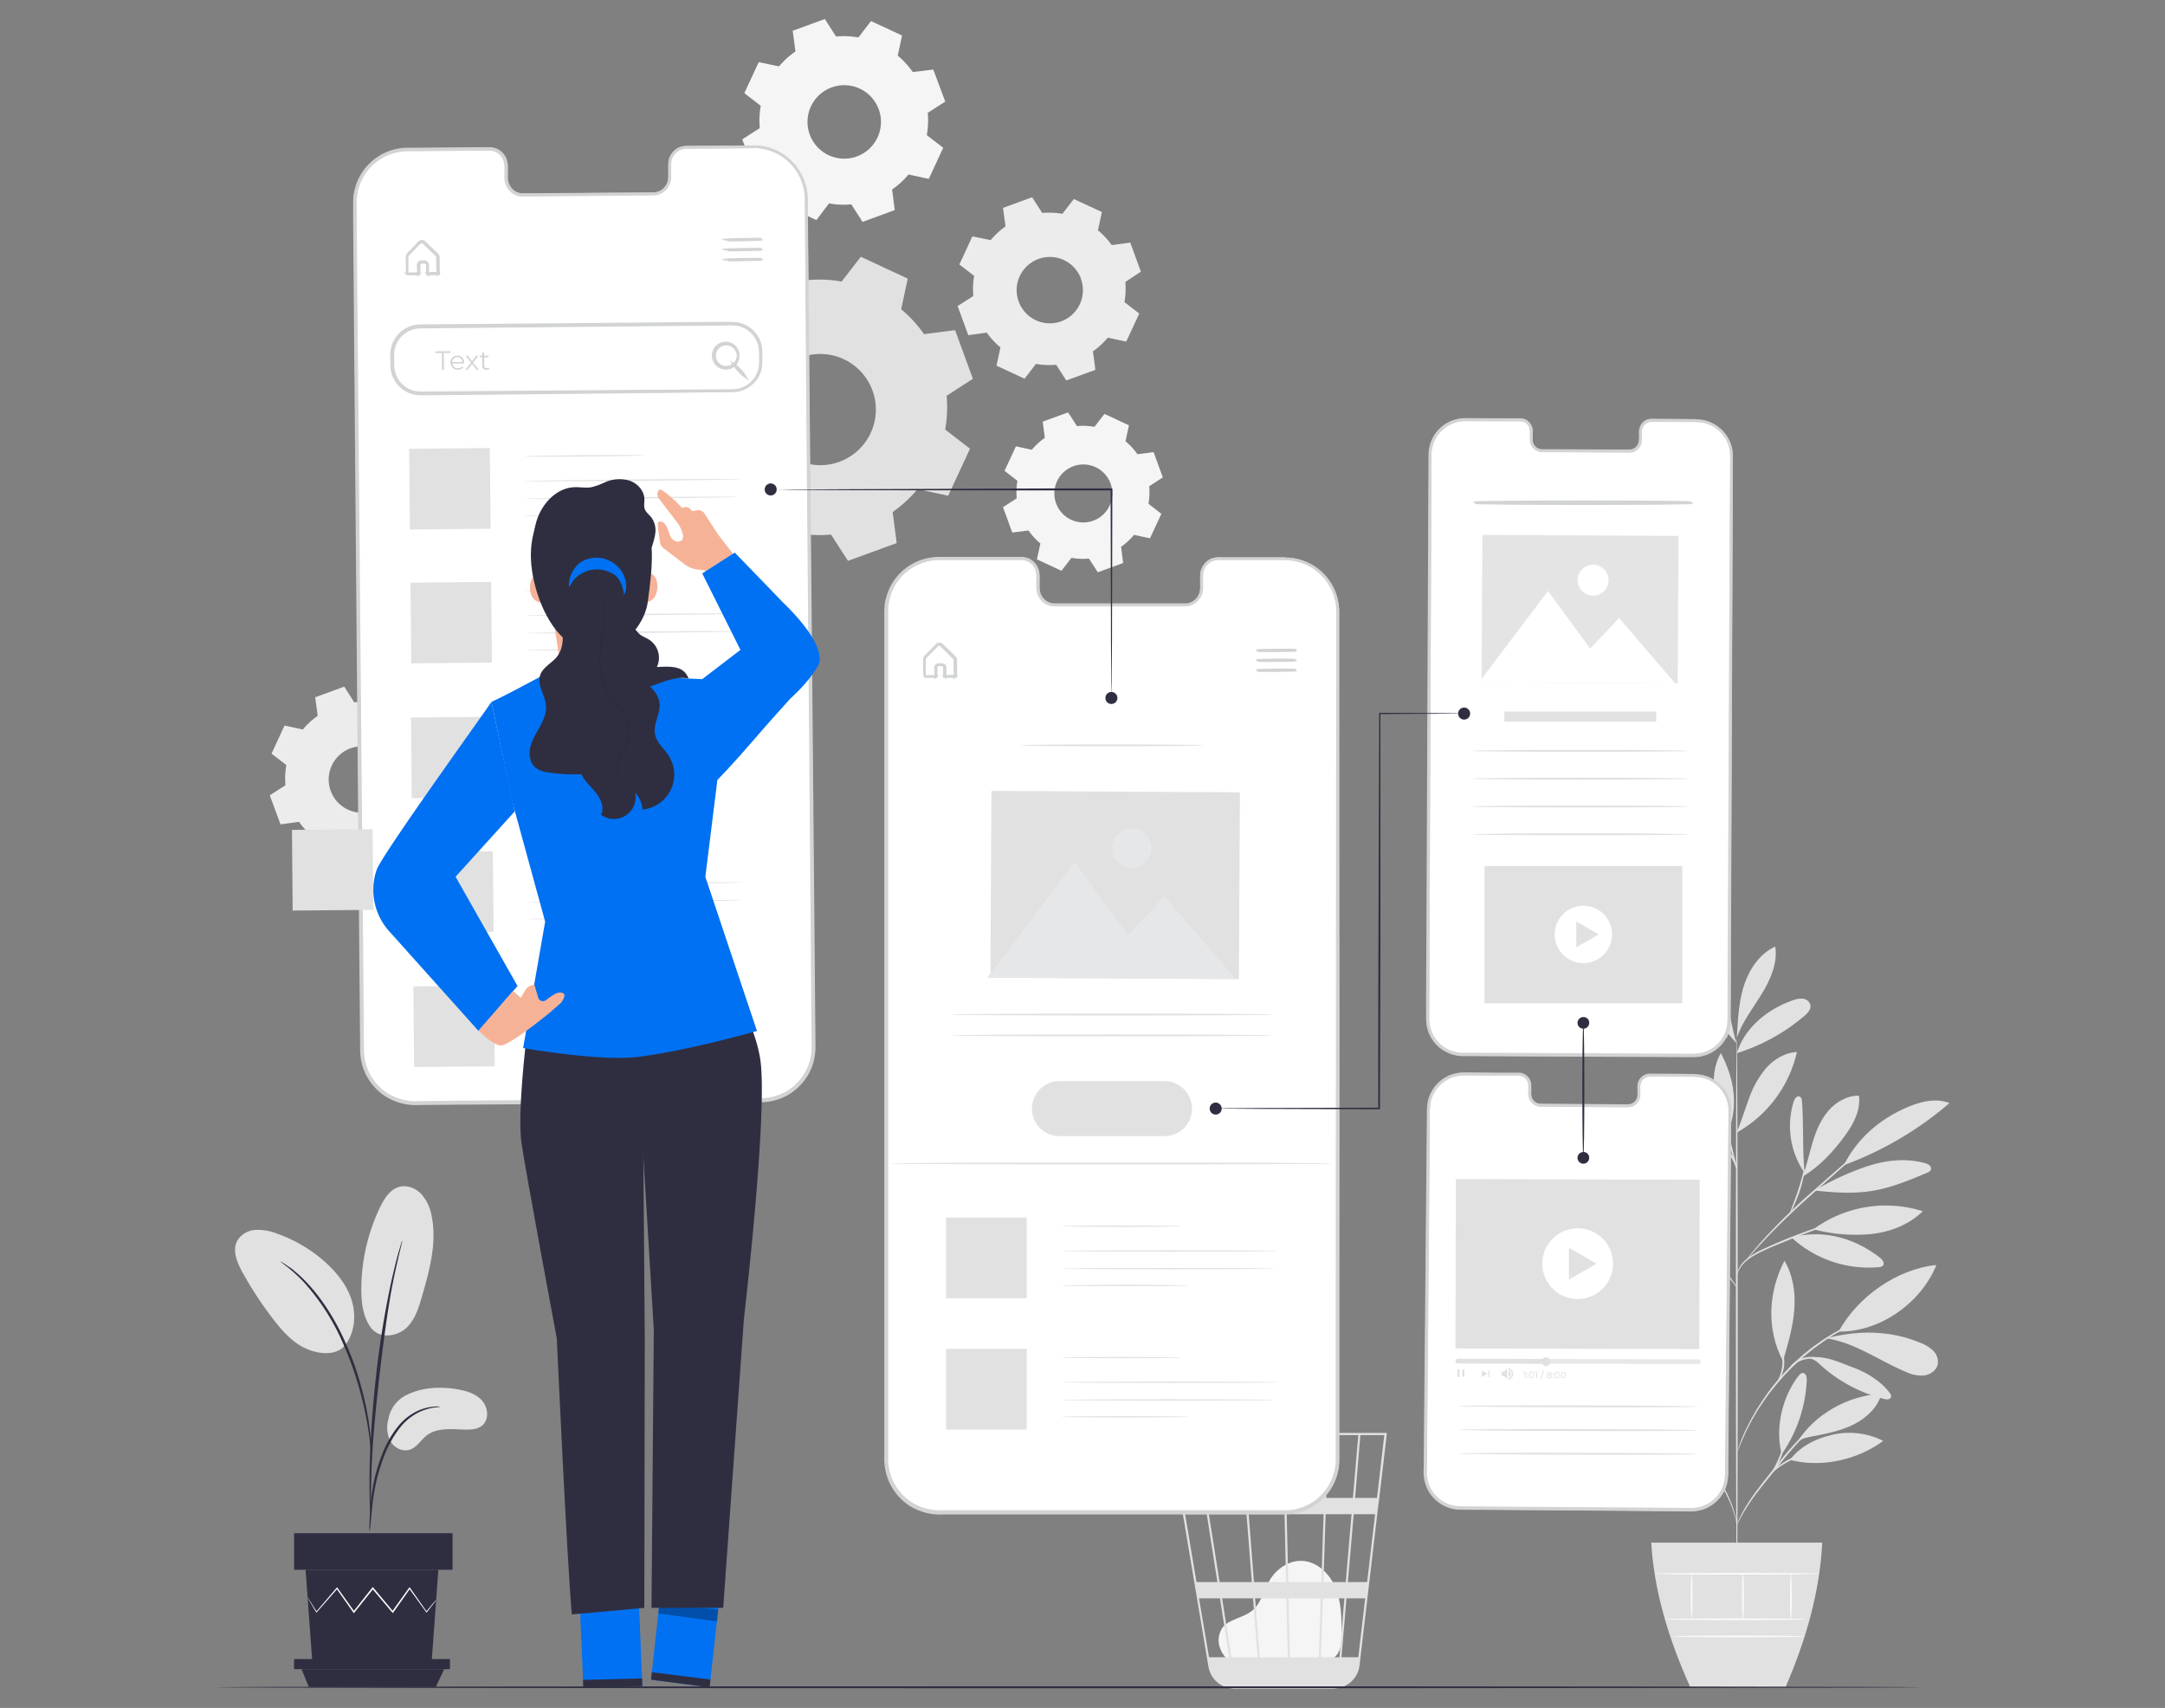 <svg xmlns="http://www.w3.org/2000/svg" id="b5933db4-cc0c-4521-a418-c9d7290a1ae8" data-name="Layer 1" width="865.76" height="682.89" viewBox="0 0 865.76 682.89"><rect x="0" y="0" width="865.76" height="682.89" fill="#808080" stroke="none"/><defs><style xmlns="http://www.w3.org/1999/xhtml">*, ::after, ::before { box-sizing: border-box; }img, svg { vertical-align: middle; }</style><style xmlns="http://www.w3.org/1999/xhtml">*, body, html { -webkit-font-smoothing: antialiased; }img, svg { max-width: 100%; }</style></defs><path d="M491.28,663.92c-1.86-1.6-6-6.65-2.81-12.53,1.18-2.15,3.67-3.22,5.92-4.17s4.63-1.77,6.49-3.36c3.52-3,4.49-8,6.83-12,2.68-4.58,7.68-8,13-7.78,6.05.28,11.1,5.23,13.39,10.86s2.37,11.9,2.42,18c0,3.37-.12,7.16-2.6,9.44-2.28,2.09-5.71,2.12-8.8,2l-33.08-1" fill="#f5f5f5"></path><path d="M554.57,572.93h-87l15.68,93.47a10.44,10.44,0,0,0,7.43,8.32l.3.08c.26.07.51.15.78.2a10.2,10.2,0,0,0,1.76.2l0,.09.42-.06h38.79a10.69,10.69,0,0,0,2.13-.22,10.46,10.46,0,0,0,8.8-9.13l7.56-64.4.34-2.56h0l3-25.5Zm-16.42,59.62h-8.93l.9-27.12h10.35Zm3.19-27.12h8.55l-3.19,27.12H539Zm-25.52,57.19-.54-23.56h12.86l-.78,23.56Zm-13.9-23.56h12.5l.54,23.56H503.75Zm1,23.56H492.41c-1-6.36-2.29-14.63-3.69-23.56h12.34Zm-1.47-30.07-2.11-27.12h14.33l.63,27.12Zm13.71,0-.62-27.12h14.75l-.9,27.12Zm-.77-33.63-.58-25.12h16.53l-.84,25.12Zm-.87,0H498.8l-1.95-25.12h16.06Zm-15.55,0H482.39l-1.54-9.71c-1.62-10.15-2.23-14-2.57-15.41H496Zm.5,6.51,2.11,27.12H487.7c-.44-2.75-.87-5.54-1.31-8.32-1-6.41-2-12.81-3-18.8Zm-11.62,27.12h-8.39l-4.55-27.12h8.67C483.87,613.81,485.34,623.14,486.82,632.55Zm1,6.51c1.28,8.15,2.54,16.19,3.7,23.56h-8.07l-4-23.56Zm40.38,23.56.79-23.56h8.59l-2,23.56Zm2.12-63.7.83-25.12h12L541,598.92ZM477.46,573.8c.34,1.82,1.93,11.7,4.06,25.12h-8.73l-4.22-25.12Zm65.71,88.82h-6.72l2-23.56h7.48Zm7.48-63.7h-8.76L544,573.8h9.56Z" fill="#e1e1e1"></path><path d="M378.54,158.26a50.64,50.64,0,0,1-.57,13.49l9.92,7.66-8.73,18.79-12.25-2.63a51,51,0,0,1-9.94,9.15l1.6,12.42-19.47,7.11-6.79-10.51a51.12,51.12,0,0,1-13.5-.58l-7.66,9.92-18.79-8.73L295,202.1a50.93,50.93,0,0,1-9.14-9.94l-12.42,1.6-7.12-19.47,10.52-6.79a50.72,50.72,0,0,1,.57-13.5l-9.92-7.65,8.73-18.8,12.25,2.64A50.67,50.67,0,0,1,298.4,121l-1.59-12.42,19.46-7.12L323.06,112a50.7,50.7,0,0,1,13.5.57l7.66-9.91L363,111.4l-2.63,12.25a50.7,50.7,0,0,1,9.14,9.95l12.42-1.6,7.12,19.46-10.52,6.8Zm-29.65-2.14a22.23,22.23,0,1,0-13.24,28.52A22.24,22.24,0,0,0,348.89,156.12Z" fill="#e1e1e1" fill-rule="evenodd"></path><path d="M371,45.11a33.63,33.63,0,0,1-.38,8.92l6.56,5.06-5.77,12.43-8.1-1.75a33.21,33.21,0,0,1-6.57,6L357.8,84l-12.87,4.71-4.49-7a33.22,33.22,0,0,1-8.92-.38L326.46,88,314,82.19l1.75-8.09a33.55,33.55,0,0,1-6-6.58l-8.21,1.06-4.71-12.87,7-4.49a33.22,33.22,0,0,1,.38-8.92l-6.56-5.06,5.77-12.42,8.1,1.74a33.82,33.82,0,0,1,6.57-6L317,12.31,329.84,7.6l4.49,7a33.22,33.22,0,0,1,8.92.38l5.06-6.55,12.42,5.76L359,22.24A33.82,33.82,0,0,1,365,28.81l8.21-1L378,40.62,371,45.11ZM351.4,43.7a14.69,14.69,0,1,0-8.76,18.85A14.7,14.7,0,0,0,351.4,43.7Z" fill="#f5f5f5" fill-rule="evenodd"></path><path d="M459.56,194.43a27,27,0,0,1-.3,7l5.16,4-4.55,9.8-6.38-1.38a26.46,26.46,0,0,1-5.18,4.77l.83,6.47L439,228.82l-3.54-5.48a26.2,26.2,0,0,1-7-.3l-4,5.17-9.8-4.55,1.38-6.38a26.75,26.75,0,0,1-4.77-5.18l-6.47.83-3.71-10.14,5.48-3.54a26.27,26.27,0,0,1,.3-7l-5.17-4,4.55-9.79,6.38,1.37a26.39,26.39,0,0,1,5.18-4.76l-.83-6.48,10.14-3.71,3.54,5.49a26.69,26.69,0,0,1,7,.29l4-5.16,9.79,4.54-1.37,6.39a26.11,26.11,0,0,1,4.76,5.18l6.48-.83L465,190.89l-5.48,3.54Zm-15.46-1.11a11.59,11.59,0,1,0-6.9,14.86A11.58,11.58,0,0,0,444.1,193.32Z" fill="#f5f5f5" fill-rule="evenodd"></path><path d="M450,112.74a30.55,30.55,0,0,1-.34,8.06l5.92,4.57-5.22,11.22L443,135a30.26,30.26,0,0,1-5.93,5.46l.95,7.41-11.62,4.25-4.06-6.28a30.13,30.13,0,0,1-8.06-.34l-4.57,5.92-11.22-5.21,1.57-7.31A30.61,30.61,0,0,1,394.6,133l-7.41,1-4.25-11.63,6.28-4a30.13,30.13,0,0,1,.34-8.06l-5.92-4.57,5.21-11.23L396.16,96a30.29,30.29,0,0,1,5.94-5.46l-1-7.42,11.63-4.25,4.05,6.28a30.55,30.55,0,0,1,8.06.34l4.57-5.92,11.22,5.21-1.57,7.32A30,30,0,0,1,444.56,98l7.42-1,4.25,11.62L450,112.74Zm-17.71-1.27a13.27,13.27,0,1,0-7.91,17A13.27,13.27,0,0,0,432.24,111.47Z" fill="#ececec" fill-rule="evenodd"></path><path d="M174.89,308.41a30.46,30.46,0,0,1-.34,8l5.92,4.57-5.22,11.23-7.31-1.58a30,30,0,0,1-5.93,5.47l1,7.41-11.62,4.25-4.06-6.28a30.13,30.13,0,0,1-8.06-.34l-4.57,5.92-11.22-5.21,1.57-7.31a30.61,30.61,0,0,1-5.46-5.94l-7.41,1L107.88,318l6.28-4.05a30.11,30.11,0,0,1,.34-8.06l-5.92-4.57,5.21-11.23,7.31,1.58a30,30,0,0,1,5.94-5.46l-1-7.42,11.62-4.25,4,6.28a30.55,30.55,0,0,1,8.06.34l4.57-5.92,11.22,5.21L164,287.75a30,30,0,0,1,5.46,5.93l7.42-.95,4.25,11.62-6.28,4.06Zm-17.71-1.28a13.27,13.27,0,1,0-7.9,17A13.27,13.27,0,0,0,157.18,307.13Z" fill="#ececec" fill-rule="evenodd"></path><path d="M649.93,538.79a48.33,48.33,0,0,0-20.71-7.13c-3.39-.35-7.09-.25-9.8,1.8a2,2,0,0,0-1,1.79,2.13,2.13,0,0,0,1,1.22c8.43,6.43,21.18,7.24,30.56,2.32" fill="#e1e1e1"></path><path d="M649.4,538.2c-4.69-3.66-9.41-7.34-13.38-11.77s-7.2-9.69-8.39-15.52c-.36-1.77-.47-3.79.67-5.19,10.66,8.33,19,19.1,21.1,32.48" fill="#e1e1e1"></path><path d="M649.82,538.71c-.8-5.84-1.09-11.84.25-17.57s4.46-11.23,9.36-14.5c1.84,4.31,1.05,9.27-.25,13.77A66.86,66.86,0,0,1,649.9,540" fill="#e1e1e1"></path><path d="M660.28,557.44c-6.35.77-11.88,4.12-16.62,8.41a31.5,31.5,0,0,0-9.5,16.31c6.23-.38,11.51-4.77,15.34-9.69s6.48-10.33,10.69-14.93" fill="#e1e1e1"></path><path d="M662.55,560.44a41,41,0,0,1,4.73-38.76c3.62,12.86,2.29,27.39-4.73,38.76" fill="#e1e1e1"></path><path d="M676.36,576.89A29.63,29.63,0,0,0,648,593.2c-.35.7-.66,1.59-.19,2.22a2.14,2.14,0,0,0,1.88.55c5.58-.36,10.53-3.72,14.62-7.55s7.64-8.24,12.15-11.55" fill="#e1e1e1"></path><path d="M675.92,576a52.75,52.75,0,0,1-.52-29.47c1-3.8,2.78-7.79,6.29-9.57a1.23,1.23,0,0,1,1-.17,1.28,1.28,0,0,1,.61.7,17.73,17.73,0,0,1,1.48,8.46,54,54,0,0,1-1.32,8.56c-1.11,5.23-1.7,10.86-4.57,15.37a31.28,31.28,0,0,0-1.82,3.37c-.54,1.15-.55,1.55-1,2.47" fill="#e1e1e1"></path><path d="M712.49,581.44c-2.71-10.31.17-22.8,6.66-31.25.48-.62,1.12-1.29,1.9-1.21,1.19.11,1.5,1.7,1.45,2.9a56.42,56.42,0,0,1-10,29.56" fill="#e1e1e1"></path><path d="M715.79,583.69c12.52,3.26,26.88.09,37.3-7.58a30.2,30.2,0,0,0-20.19-2.48c-6.75,1.54-12.91,4.56-17.11,10.06" fill="#e1e1e1"></path><path d="M718.57,576.83c7-11.43,20.46-18.89,33.85-19.57-1.54,5.45-6,9.68-11.07,12.24s-10.69,3.67-16.25,4.75c-2.16.42-5.13.88-6.53,2.58" fill="#e1e1e1"></path><path d="M713.19,543.53c1.9-6.5,3.81-13.06,4.33-19.82s-.44-13.81-3.95-19.61c-6.55,12.68-7.21,27.48-.58,40.11" fill="#e1e1e1"></path><path d="M735.24,532.39c7.66-13.92,23.29-25,39.1-26.6-6.1,15.19-22.73,26.93-39.1,26.6" fill="#e1e1e1"></path><path d="M730.42,535.12c11.43,1.74,21.16,9,31.84,13.46a14.2,14.2,0,0,0,7.19,1.37c2.45-.32,4.87-2,5.42-4.37A6.26,6.26,0,0,0,773,540a15.36,15.36,0,0,0-5.23-3.17c-11.63-4.84-24.1-5-36.34-2" fill="#e1e1e1"></path><path d="M723.81,543.13c2.59.74,3.47,2.08,5.52,3.82a59.49,59.49,0,0,0,24.14,12.4c.92.23,2.13.32,2.59-.51s-.11-1.61-.63-2.26c-3.71-4.64-9-7.82-14.57-9.89s-10.4-4.58-17.05-4" fill="#e1e1e1"></path><path d="M716.35,494.74a45.68,45.68,0,0,0,35,11.91,2.35,2.35,0,0,0,1.59-.57c.88-1-.18-2.44-1.2-3.24-10.3-8-22.77-11.36-35.42-8.1" fill="#e1e1e1"></path><path d="M725.2,491.5a48.81,48.81,0,0,1,43.7-7.21c-5.5,5.42-13.14,8.34-20.82,9.14a65.9,65.9,0,0,1-22.88-1.93" fill="#e1e1e1"></path><path d="M721.68,469.26c-1-10.28-.35-18.39-1.07-28.71-.05-.83-.23-1.82-1-2.12-1.08-.41-2,.91-2.33,2A32.94,32.94,0,0,0,721.67,469" fill="#e1e1e1"></path><path d="M720.94,470.4c7-4.31,12.19-9.94,17-16.55,3.36-4.6,6.2-10.11,5.43-15.76-4.72-.09-9.21,2.51-12.28,6.1s-4.9,8.07-6.26,12.59-2.32,9.17-3.92,13.62" fill="#e1e1e1"></path><path d="M737.67,465.75a137.24,137.24,0,0,0,41.9-24.7c-5-2-10.74-.81-15.74,1.21-11.43,4.61-20.77,12.4-26.38,23.38" fill="#e1e1e1"></path><path d="M725.65,476c7.73.85,15.59,1.4,23.26.11s14.67-4.25,21.72-7.21a2.6,2.6,0,0,0,1.48-1.12,1.71,1.71,0,0,0-.53-1.86,4.58,4.58,0,0,0-1.85-.87c-7.67-2.14-15.94-1.14-23.48,1.4a109.41,109.41,0,0,0-20.6,9.55" fill="#e1e1e1"></path><path d="M681.48,495.09c-5.28-10.65-4.93-23.08-.37-34.06,3.2,4.89,3.6,11.11,3,16.93s-2.36,11.81-2.47,17.66" fill="#e1e1e1"></path><path d="M660.4,484.46a47.5,47.5,0,0,0-35.3,15c6.58,1,13.35-.66,19.33-3.58s11.3-7,16.56-11.09" fill="#e1e1e1"></path><path d="M646.23,479.72c-6.45-.53-12.65-1.32-18.85.57S615.55,486.5,613,492.47c6,.68,12.14-.83,17.67-3.33s10.55-6,15.54-9.42" fill="#e1e1e1"></path><path d="M667.21,479.93c-5.8-3.8-11.75-7.67-18.5-9.24s-14.58-.41-19.28,4.68c5.46,3.21,12.09,3.58,18.43,3.58s14.1-.08,20.08,2" fill="#e1e1e1"></path><path d="M667.25,480.24c-9.92-9.73-13.67-27.22-9.69-40.53a61.77,61.77,0,0,1,9.69,40.53" fill="#e1e1e1"></path><path d="M694.5,452.66c1.87-4.35,3.19-8.91,4.87-13.33A38.06,38.06,0,0,1,706.3,427c3.17-3.52,7.55-6.13,12.27-6.37a49.41,49.41,0,0,1-23.82,32.06" fill="#e1e1e1"></path><path d="M689.57,458.41c-3.09-4.26-6.67-10-10.86-13.22s-9.66-5.1-14.78-3.88a34.44,34.44,0,0,0,25.64,17.1" fill="#e1e1e1"></path><path d="M690.56,453c-2-5.15-4.07-10.36-4.89-15.83s-.32-11.33,2.48-16.11c5.44,10.29,7.19,21.33,2.69,32.06" fill="#e1e1e1"></path><path d="M694.55,421.07c3.09-10.19,12.42-17.7,22.5-21.15a8.53,8.53,0,0,1,4-.59,3.43,3.43,0,0,1,2.9,2.43c.37,1.73-1.06,3.29-2.41,4.44a76.44,76.44,0,0,1-26.94,14.87" fill="#e1e1e1"></path><path d="M694.66,412.74c.4-6.58.81-13.25,3-19.48s6.25-12.07,12.25-14.8c1,6.64-1.91,13.25-5.44,19s-7.79,11.11-9.92,17.48" fill="#e1e1e1"></path><path d="M694.5,417.26c-2.54-7.43-2.81-16.87-7.26-23.34-3.11-4.53-8.09-7.61-10.77-12.4-1.78,4.47-1.23,9.63.63,14.07s4.94,8.27,8.23,11.79,6.11,6.16,9.17,9.88" fill="#e1e1e1"></path><path d="M694.55,636.1c-.19,0-.37-49.57-.38-110.71s.14-110.72.33-110.72.37,49.56.39,110.72S694.75,636.1,694.55,636.1Z" fill="#e1e1e1"></path><path d="M737.87,487.61a10.52,10.52,0,0,1-1.86.7L730.88,490c-4.32,1.47-10.27,3.61-16.71,6.25s-12.41,5-15.84,7.93a11.6,11.6,0,0,0-3.18,4.21c-.49,1.17-.58,1.88-.65,1.86a1.86,1.86,0,0,1,0-.52,8.44,8.44,0,0,1,.37-1.44,11.23,11.23,0,0,1,3.1-4.49,28.19,28.19,0,0,1,6.88-4.27c2.74-1.28,5.79-2.62,9-3.95,6.47-2.65,12.46-4.71,16.83-6.06,2.19-.69,4-1.19,5.21-1.52A10.64,10.64,0,0,1,737.87,487.61Z" fill="#e1e1e1"></path><path d="M752.07,452.73s-.16.21-.52.56L750,454.78l-5.94,5.4-19.76,17.59c-7.72,6.87-14.39,13.43-19,18.38-2.31,2.46-4.13,4.51-5.38,5.93l-1.43,1.64a3.37,3.37,0,0,1-.54.55,2.85,2.85,0,0,1,.43-.64c.3-.4.73-1,1.33-1.72,1.18-1.49,3-3.59,5.22-6.11a251.2,251.2,0,0,1,18.9-18.56c7.74-6.85,14.79-13,19.91-17.44l6.09-5.23,1.68-1.39A3.62,3.62,0,0,1,752.07,452.73Z" fill="#e1e1e1"></path><path d="M715.93,484.76c-.2-.09,1.41-3.81,3-8.52s2.39-8.68,2.59-8.64-.27,4.1-1.91,8.87a59.15,59.15,0,0,1-2.4,6A9.28,9.28,0,0,1,715.93,484.76Z" fill="#e1e1e1"></path><path d="M694.6,514.76a8.72,8.72,0,0,1-1.19-1.38l-3-3.9c-2.55-3.31-6.09-7.88-10.06-12.87s-7.61-9.48-10.25-12.72L666.94,480a8.57,8.57,0,0,1-1.07-1.47,8.3,8.3,0,0,1,1.28,1.29c.8.86,1.92,2.12,3.29,3.7,2.74,3.16,6.45,7.6,10.43,12.6s7.44,9.63,9.9,13c1.23,1.7,2.21,3.08,2.86,4.05A8.84,8.84,0,0,1,694.6,514.76Z" fill="#e1e1e1"></path><path d="M685.1,502.57c-.12.12-2.65-2.88-4-7.45a21.27,21.27,0,0,1-.9-7.51l.31,0c-.14.58-.24.88-.3.87s-.06-.33,0-.92l.32,0a33.94,33.94,0,0,0,1.27,7.3C683.09,499.34,685.29,502.45,685.1,502.57Z" fill="#e1e1e1"></path><path d="M672.84,487.14a12.69,12.69,0,0,0-2.78-1.61,18.43,18.43,0,0,0-7.71-.61,47.28,47.28,0,0,0-7.77,1.25,25,25,0,0,1-3.2.77,11,11,0,0,1,3.06-1.26,35.78,35.78,0,0,1,7.85-1.48c3.1-.27,6,0,8,.86A5,5,0,0,1,672.84,487.14Z" fill="#e1e1e1"></path><path d="M669.93,483.4c0,.12-1.62-.64-4.26-1.55a44.13,44.13,0,0,0-10.62-2.18,43.55,43.55,0,0,0-10.83.55c-2.74.49-4.4,1-4.44.89a4.1,4.1,0,0,1,1.13-.49,27.64,27.64,0,0,1,3.21-.9,37.8,37.8,0,0,1,21.73,1.66,26.45,26.45,0,0,1,3,1.38A4.24,4.24,0,0,1,669.93,483.4Z" fill="#e1e1e1"></path><path d="M694.5,467.6c-.19,0-1.58-4.78-3.1-10.79s-2.6-10.91-2.41-11,1.58,4.78,3.1,10.79S694.7,467.55,694.5,467.6Z" fill="#e1e1e1"></path><path d="M694.7,467.6c-.21.06-1.11-3.16-3.44-6.46s-5.17-5.06-5.06-5.23a4.88,4.88,0,0,1,1.95,1,15.87,15.87,0,0,1,3.7,3.81C694.27,464.16,694.87,467.58,694.7,467.6Z" fill="#e1e1e1"></path><path d="M694.55,609.68c-.07,0-.22-1.2-.78-3.3a46.58,46.58,0,0,0-3.31-8.58c-3.43-7-9.66-15.88-17.58-24.77-3.92-4.48-7.73-8.71-11-12.76a89.36,89.36,0,0,1-7.84-11.3,54.4,54.4,0,0,1-4-8.39c-.36-1-.63-1.84-.77-2.4a4.49,4.49,0,0,1-.21-.86c.07,0,.43,1.14,1.24,3.16a62.07,62.07,0,0,0,4.14,8.23,95.28,95.28,0,0,0,7.91,11.15c3.25,4,7.06,8.21,11,12.7,7.94,8.92,14.16,17.9,17.5,25a43,43,0,0,1,3.12,8.73,23.06,23.06,0,0,1,.44,2.49A3.63,3.63,0,0,1,694.55,609.68Z" fill="#e1e1e1"></path><path d="M733.7,565.46a20,20,0,0,1-2.05,1.15,44.68,44.68,0,0,0-5.32,3.52,61.15,61.15,0,0,0-7,6.37c-2.45,2.6-5,5.6-7.56,8.83-5.16,6.47-10,12.19-12.87,16.76-1.46,2.27-2.53,4.18-3.23,5.52a16,16,0,0,1-1.13,2.07,2.53,2.53,0,0,1,.19-.59c.16-.36.36-.92.69-1.6a51.77,51.77,0,0,1,3.06-5.67c2.8-4.68,7.58-10.48,12.73-16.94,2.58-3.23,5.14-6.25,7.64-8.83a57.39,57.39,0,0,1,7.16-6.33,38.23,38.23,0,0,1,5.5-3.36c.68-.34,1.23-.55,1.6-.7A2.23,2.23,0,0,1,733.7,565.46Z" fill="#e1e1e1"></path><path d="M734.47,579.8a28.62,28.62,0,0,1-4.34.63,58.19,58.19,0,0,0-10.29,2,30.83,30.83,0,0,0-9.2,4.83c-2.13,1.64-3.13,3-3.23,2.92a3.75,3.75,0,0,1,.65-1,15.64,15.64,0,0,1,2.26-2.31,27.82,27.82,0,0,1,9.31-5.12,46.63,46.63,0,0,1,10.45-1.85A24.15,24.15,0,0,1,734.47,579.8Z" fill="#e1e1e1"></path><path d="M708.68,588.63c-.23-.12,1.73-3.11,3.24-7.12s1.76-7.61,2-7.57a6.64,6.64,0,0,1-.07,2.33,25.06,25.06,0,0,1-1.26,5.48,26.26,26.26,0,0,1-2.52,5A6.8,6.8,0,0,1,708.68,588.63Z" fill="#e1e1e1"></path><path d="M746.38,527a3.36,3.36,0,0,1-.7.37l-2,.93c-.9.38-2,.86-3.2,1.51s-2.66,1.28-4.14,2.17l-2.37,1.35c-.82.47-1.63,1-2.5,1.57-1.74,1.06-3.49,2.36-5.35,3.69a100,100,0,0,0-11.18,9.84,101.3,101.3,0,0,0-9.45,11.51c-1.26,1.91-2.51,3.7-3.5,5.48-.51.88-1.05,1.71-1.49,2.54l-1.26,2.42c-.85,1.51-1.45,3-2,4.21s-1,2.34-1.4,3.25l-.86,2.07a3.22,3.22,0,0,1-.34.7,3.34,3.34,0,0,1,.21-.75c.19-.56.43-1.26.73-2.12s.73-2.05,1.29-3.31,1.14-2.74,2-4.28c.4-.78.81-1.6,1.23-2.45s1-1.69,1.46-2.58c1-1.81,2.22-3.62,3.48-5.56A88.42,88.42,0,0,1,725.7,538c1.89-1.32,3.66-2.62,5.43-3.66.87-.53,1.7-1.08,2.53-1.55l2.4-1.31c1.52-.87,3-1.49,4.22-2.09a32.15,32.15,0,0,1,3.26-1.41l2.09-.8A3.36,3.36,0,0,1,746.38,527Z" fill="#e1e1e1"></path><path d="M715.4,547.71a5,5,0,0,1,1.7-2.54,10.78,10.78,0,0,1,6.86-2.63,18.7,18.7,0,0,1,7.23,1.41,10.16,10.16,0,0,1,2.73,1.33,17.59,17.59,0,0,1-2.9-.85,21.93,21.93,0,0,0-7-1.18,11.19,11.19,0,0,0-6.56,2.31A19.09,19.09,0,0,0,715.4,547.71Z" fill="#e1e1e1"></path><path d="M710.77,552.49c-.2-.11,1.55-2.67,1.94-6.34s-.65-6.56-.43-6.62.47.64.8,1.84a13,13,0,0,1-1.11,9.5C711.37,552,710.83,552.54,710.77,552.49Z" fill="#e1e1e1"></path><path d="M660.32,616.78c1.06,18.94,6.77,38.21,15.55,57.69h38.19c8.37-19.29,13.69-38.52,14.63-57.69Z" fill="#e1e1e1"></path><path d="M722.5,647.43c0,.2-12.57.36-28.07.36s-28.09-.16-28.09-.36,12.57-.35,28.09-.35S722.5,647.24,722.5,647.43Z" fill="#fafafa"></path><path d="M721.65,654.3c0,.2-11.79.36-26.32.36S669,654.5,669,654.3s11.79-.36,26.33-.36S721.65,654.1,721.65,654.3Z" fill="#fafafa"></path><path d="M676.49,629.22c.2,0,.36,3.94.36,8.79s-.16,8.8-.36,8.8-.36-3.94-.36-8.8S676.29,629.22,676.49,629.22Z" fill="#fafafa"></path><path d="M697,629.22c.2,0,.36,4.08.36,9.11s-.16,9.1-.36,9.1-.36-4.07-.36-9.1S696.75,629.22,697,629.22Z" fill="#fafafa"></path><path d="M716.16,629.06c.19,0,.35,4.16.35,9.29s-.16,9.29-.35,9.29-.36-4.16-.36-9.29S716,629.06,716.16,629.06Z" fill="#fafafa"></path><path d="M727.48,629.22c0,.2-14.75.36-32.93.36s-32.94-.16-32.94-.36,14.75-.36,32.94-.36S727.48,629,727.48,629.22Z" fill="#fafafa"></path><path d="M162.26,557.92c6.2-3.2,13.5-3.62,20.38-2.48,3.69.61,7.55,1.72,10.06,4.49s3,7.67.11,10.05c-1.72,1.43-4.12,1.64-6.35,1.62-5.39-.07-11.36-1-15.67,2.23-2.45,1.84-4.09,4.92-7,5.83s-6.12-.81-7.64-3.4a11.87,11.87,0,0,1-.86-8.75A13.34,13.34,0,0,1,162.26,557.92Z" fill="#e1e1e1"></path><path d="M148.06,530.5c3.79,5.42,11.15,3.62,14.57.32s4.86-8.09,6.17-12.66c3-10.44,6-21.38,3.8-32a17.74,17.74,0,0,0-4.09-8.7c-2.23-2.36-5.66-3.76-8.8-2.93-3.72,1-6,4.62-7.69,8.08a76.23,76.23,0,0,0-7.54,32.74c0,5.28.6,10.81,3.58,15.16" fill="#e1e1e1"></path><path d="M137.65,538.27c4.11-4.88,4.89-12,3.06-18.13s-6-11.32-10.73-15.57a57.73,57.73,0,0,0-19.23-11.34,20.44,20.44,0,0,0-8.64-1.47,9.08,9.08,0,0,0-7.26,4.39c-2,3.86-.08,8.54,2,12.35a146.81,146.81,0,0,0,12.63,19.23c3.79,4.88,8.12,9.7,13.89,11.9s11.76,2,14.82-2" fill="#e1e1e1"></path><path d="M147.8,612.16a11.33,11.33,0,0,0,.34-2.46q.27-2.69.66-6.71a95,95,0,0,1,1.51-9.85,74.86,74.86,0,0,1,3.58-11.62A42.54,42.54,0,0,1,159.82,571a22,22,0,0,1,7.5-6.24,21,21,0,0,1,6.32-2,11.93,11.93,0,0,0,2.45-.35,11.69,11.69,0,0,0-2.49,0,19.05,19.05,0,0,0-6.59,1.71,22.15,22.15,0,0,0-7.91,6.29,42,42,0,0,0-6.16,10.73A71.4,71.4,0,0,0,149.39,593a83.87,83.87,0,0,0-1.31,10c-.21,2.85-.29,5.15-.33,6.75A11.1,11.1,0,0,0,147.8,612.16Z" fill="#2f2e41" data-secondary="true"></path><path d="M148.26,607a4.45,4.45,0,0,0,.07-1.14c0-.86,0-1.94,0-3.27,0-2.83,0-6.93.15-12,.25-10.12,1.12-21,2.8-36.38,1.6-14.45,3.74-31.26,6-42.18.49-2.49,1-4.73,1.44-6.68s.81-3.66,1.17-5l.76-3.17a5.47,5.47,0,0,0,.2-1.13,5.13,5.13,0,0,0-.4,1.07c-.25.82-.56,1.86-.94,3.13s-.86,3-1.35,5-1,4.18-1.58,6.67a371.35,371.35,0,0,0-6.3,39.14c-1.69,15.39-2.44,29.41-2.51,39.56-.06,5.07.05,9.18.17,12,.09,1.33.15,2.41.2,3.26A5.45,5.45,0,0,0,148.26,607Z" fill="#2f2e41" data-secondary="true"></path><path d="M148.33,580a21.79,21.79,0,0,0,0-3.41c-.13-2.19-.43-5.36-1.05-9.24a122,122,0,0,0-3-13.46,110.89,110.89,0,0,0-5.63-15.93c-4.67-11.07-11-20.12-16.53-25.73a41.52,41.52,0,0,0-3.89-3.62c-.59-.5-1.12-1-1.66-1.4l-1.51-1a21.42,21.42,0,0,0-2.87-1.84c-.16.22,4.07,2.71,9.41,8.39a89.44,89.44,0,0,1,16.12,25.65,126.35,126.35,0,0,1,5.66,15.78c1.47,4.94,2.45,9.49,3.19,13.32s1.12,7,1.36,9.15A23.23,23.23,0,0,0,148.33,580Z" fill="#2f2e41" data-secondary="true"></path><polygon points="122.2 627.65 124.91 664.76 172.59 664.76 175.29 627.65 122.2 627.65" fill="#2f2e41" data-secondary="true"></polygon><rect x="117.6" y="613.02" width="63.38" height="14.63" fill="#2f2e41" data-secondary="true"></rect><polygon points="117.6 663.34 117.6 667.39 120.58 667.39 179.93 667.39 179.93 663.34 117.6 663.34" fill="#2f2e41" data-secondary="true"></polygon><polygon points="123.5 674.53 120.58 667.39 177.66 667.39 174.26 674.53 123.5 674.53" fill="#2f2e41" data-secondary="true"></polygon><path d="M174.41,639.78a2.06,2.06,0,0,1-.22.34l-.72.94-2.77,3.56-.13.16-.12-.17c-1.74-2.41-4.07-5.64-6.82-9.43H164c-2,2.87-4.29,6.07-6.71,9.51l-.22.29-.23-.28-8-9.47h.46l-.44.55-7.12,8.93-.24.3-.22-.31c-2.42-3.42-4.67-6.62-6.72-9.51l.39,0-8.27,9.43-.15.17-.11-.19-2.59-4.36c-.28-.47-.49-.85-.67-1.16s-.22-.4-.2-.41a2.53,2.53,0,0,1,.28.37l.73,1.11,2.72,4.28-.26,0,8.15-9.55.2-.24.19.26,6.78,9.47h-.46l7.11-9,.44-.55.22-.28.24.27c2.78,3.34,5.47,6.55,7.94,9.5l-.44,0,6.78-9.46.2-.28.19.28,6.68,9.53h-.24l2.89-3.47.77-.89C174.3,639.87,174.4,639.77,174.41,639.78Z" fill="#fff"></path><path d="M301.1,58.65l-26.86.23a6.67,6.67,0,0,0-6.46,6.87l0,4.87a6.67,6.67,0,0,1-6.46,6.87L209,77.92a6.68,6.68,0,0,1-6.58-6.76l0-4.88a6.69,6.69,0,0,0-6.59-6.76l-9.44.08-23.51.19a21.14,21.14,0,0,0-21,21.32l2.93,339A21.12,21.12,0,0,0,166.12,441l138.25-1.13a21.13,21.13,0,0,0,21-21.32l-2.92-339A21.14,21.14,0,0,0,301.1,58.65Z" fill="#fff" stroke="#d1d3d4" stroke-miterlimit="10"></path><path d="M301.1,58.65l.72,0a15.45,15.45,0,0,1,2.15.15,19.81,19.81,0,0,1,7.95,2.66,20.37,20.37,0,0,1,4.86,3.87,21.39,21.39,0,0,1,4.08,6.27,21.93,21.93,0,0,1,1.66,8.57q0,4.68.09,10c.27,28.16.65,68.9,1.13,119.24s1,110.28,1.59,176.84q.1,12.48.22,25.26l.06,6.41a22.8,22.8,0,0,1-.76,6.46,21.44,21.44,0,0,1-2.64,6,23.21,23.21,0,0,1-4.36,4.92,21.37,21.37,0,0,1-12.17,4.85c-4.43.17-8.83.11-13.28.17l-26.91.23-55.24.46L182,441.2l-14.27.12a22.29,22.29,0,0,1-13.8-3.68,21.72,21.72,0,0,1-8.48-11.5,23.41,23.41,0,0,1-.94-7.14l-.06-7.12q-.12-14.24-.25-28.26-.24-28.06-.47-55.26c-.3-36.22-.6-71.16-.88-104.44s-.54-64.92-.79-94.52q-.18-22.2-.35-42.83c0-1.72,0-3.43,0-5.13,0-.85.06-1.71.09-2.56s.2-1.7.41-2.52a21.68,21.68,0,0,1,4.37-9,21.46,21.46,0,0,1,17.17-7.79l18.42-.14,8.86-.07,4.34,0a6.77,6.77,0,0,1,4.17,1.13,6.91,6.91,0,0,1,2.62,3.37,11.23,11.23,0,0,1,.46,4.17c0,.69,0,1.37,0,2.06a16.64,16.64,0,0,0,.08,2,6.68,6.68,0,0,0,1.61,3.52,6.18,6.18,0,0,0,3.25,2,7.16,7.16,0,0,0,1.91.17h1.94l7.63-.06,27.87-.2,12.29-.09c1,0,1.95,0,2.87-.06a6.27,6.27,0,0,0,2.58-.94,6.71,6.71,0,0,0,2.93-4.28,12.28,12.28,0,0,0,.14-2.57c0-.85,0-1.7,0-2.53a15.53,15.53,0,0,1,.09-2.46,7,7,0,0,1,.78-2.27,6.65,6.65,0,0,1,3.35-3,10.5,10.5,0,0,1,4.19-.49l13.71-.08,8.43,0h2.87l-2.87.06-8.43.1L276.09,59a10.37,10.37,0,0,0-4.12.48,6.46,6.46,0,0,0-3.24,2.94,6.9,6.9,0,0,0-.75,2.2A13.94,13.94,0,0,0,267.9,67c0,.83,0,1.68,0,2.53a12.25,12.25,0,0,1-.15,2.62,6.89,6.89,0,0,1-3,4.44,6.42,6.42,0,0,1-2.68,1c-1,.09-1.92,0-2.9.07l-12.29.11L219,78l-7.62.06-2,0a7.46,7.46,0,0,1-2-.18A6.53,6.53,0,0,1,204,75.83a7.06,7.06,0,0,1-1.71-3.71,15.86,15.86,0,0,1-.09-2.06c0-.68,0-1.37,0-2.06a11.13,11.13,0,0,0-.45-4,6.61,6.61,0,0,0-2.48-3.19,6.42,6.42,0,0,0-3.95-1.05l-4.35,0-8.86.07L163.71,60a21,21,0,0,0-16.83,7.64,21.17,21.17,0,0,0-4.26,8.81c-.21.81-.26,1.65-.4,2.47s-.09,1.67-.1,2.52c0,1.7,0,3.41,0,5.12q.18,20.61.39,42.84c.26,29.6.54,61.23.84,94.51s.6,68.23.92,104.45q.24,27.17.48,55.25.12,14,.24,28.26,0,3.56.07,7.13a22.46,22.46,0,0,0,.92,7,21,21,0,0,0,8.24,11.18,21.77,21.77,0,0,0,13.46,3.57L182,440.6l28.26-.23,55.23-.45,26.92-.22c4.43-.06,8.88,0,13.24-.17a20.8,20.8,0,0,0,11.84-4.71,22.27,22.27,0,0,0,4.25-4.79,20.91,20.91,0,0,0,2.58-5.82,22,22,0,0,0,.73-6.3c0-2.14,0-4.28-.05-6.41q-.11-12.78-.21-25.26c-.55-66.56-1-126.51-1.46-176.85s-.72-91.08-.94-119.24c0-3.52-.05-6.84-.07-10a21.76,21.76,0,0,0-1.62-8.5,21,21,0,0,0-4-6.24,20.38,20.38,0,0,0-4.81-3.86,19.9,19.9,0,0,0-7.9-2.71,16.33,16.33,0,0,0-2.14-.18Z" fill="#fff" stroke="#d1d3d4" stroke-miterlimit="10"></path><path d="M304.63,95.66c0,.1-3.49.23-7.8.3s-7.8.06-7.8,0,3.49-.22,7.8-.3S304.63,95.57,304.63,95.66Z" fill="none" stroke="#d1d3d4" stroke-miterlimit="10"></path><path d="M304.7,99.66c0,.09-3.49.22-7.8.29s-7.8.06-7.8,0,3.48-.22,7.79-.3S304.7,99.57,304.7,99.66Z" fill="none" stroke="#d1d3d4" stroke-miterlimit="10"></path><path d="M304.77,103.65c0,.09-3.49.22-7.8.3s-7.81.06-7.81,0,3.49-.22,7.8-.29S304.76,103.56,304.77,103.65Z" fill="none" stroke="#d1d3d4" stroke-miterlimit="10"></path><path d="M162.83,109.46l.32,0,.9,0,3.33-.1-.09.09c0-.74,0-1.54-.06-2.42,0-.44,0-.87,0-1.39a1.3,1.3,0,0,1,1.11-1c.54,0,1-.05,1.59,0a1.29,1.29,0,0,1,1.11,1.27c0,1.13,0,2.31.07,3.53l-.16-.16,4.21-.08-.16.17c0-1.69-.06-3.44-.1-5.24,0-.44,0-.89,0-1.33a1.36,1.36,0,0,0-.6-1c-.63-.61-1.24-1.21-1.85-1.79l-1.79-1.74-.87-.84a2,2,0,0,0-.87-.64,1.13,1.13,0,0,0-1,.19c-.26.22-.52.53-.78.78l-1.49,1.53c-.94,1-1.92,1.91-2.63,2.76a3,3,0,0,0-.2,1.57c0,.53,0,1,0,1.49v3.91c0,.35,0,.54,0,.55a4,4,0,0,1,0-.51c0-.4,0-.9,0-1.5s-.05-1.49-.08-2.4c0-.48,0-1,0-1.51,0-.27,0-.55,0-.83a1.72,1.72,0,0,1,.22-.88c.77-1,1.69-1.81,2.64-2.83l1.48-1.55c.27-.27.49-.53.81-.81a1.41,1.41,0,0,1,1.21-.25,2.24,2.24,0,0,1,1,.71l.87.84,1.79,1.72,1.86,1.8a2.85,2.85,0,0,1,.47.5,1.39,1.39,0,0,1,.23.71c0,.44,0,.89,0,1.34,0,1.79.06,3.54.09,5.23v.16h-.16l-4.2.06h-.16v-.15c0-1.22,0-2.4,0-3.52a1,1,0,0,0-.86-1c-.48,0-1,0-1.52,0a1,1,0,0,0-.9.83c0,.42,0,.91,0,1.34,0,.87,0,1.68,0,2.42v.09h-4.65Z" fill="none" stroke="#d1d3d4" stroke-miterlimit="10"></path><path d="M293,156.22l-124.76,1.1a11.3,11.3,0,0,1-11.4-11.21l0-4.2a11.3,11.3,0,0,1,11.2-11.4l124.76-1.1a11.31,11.31,0,0,1,11.41,11.21l0,4.19A11.3,11.3,0,0,1,293,156.22Z" fill="none" stroke="#d1d3d4" stroke-miterlimit="10"></path><path d="M293,156.22s.29,0,.85-.08a12.59,12.59,0,0,0,2.42-.49,11.65,11.65,0,0,0,3.53-1.9,11.1,11.1,0,0,0,3.33-4.29,10.69,10.69,0,0,0,.85-3.13,26.76,26.76,0,0,0,.07-3.61,25,25,0,0,0-.2-3.93,11.16,11.16,0,0,0-9-9,32,32,0,0,0-5.13-.15l-5.44.06-116.29,1.11A11.06,11.06,0,0,0,157.15,141c-.08,1.33,0,2.74,0,4.1a12.91,12.91,0,0,0,.45,4,11.15,11.15,0,0,0,4.62,6.2,10.56,10.56,0,0,0,3.59,1.49,16.11,16.11,0,0,0,3.88.26l7.8-.07,15.11-.12,52.28-.4,35.25-.23,9.58,0h2.49c.56,0,.85,0,.85,0l-.85,0-2.49.05-9.58.14-35.24.4-52.28.52-15.11.14-7.81.07a16.43,16.43,0,0,1-4-.27,11.07,11.07,0,0,1-3.76-1.56,11.69,11.69,0,0,1-4.85-6.5,13.19,13.19,0,0,1-.47-4.13c0-1.38-.08-2.73,0-4.15a11.59,11.59,0,0,1,11.44-10.72l116.28-1,5.45,0a31.9,31.9,0,0,1,5.19.18,11.49,11.49,0,0,1,7.68,5.28,11.61,11.61,0,0,1,1.52,4,25.83,25.83,0,0,1,.19,4,29.12,29.12,0,0,1-.1,3.65,11,11,0,0,1-.9,3.19,11.16,11.16,0,0,1-3.42,4.33,11,11,0,0,1-6.05,2.32Z" fill="none" stroke="#d1d3d4" stroke-miterlimit="10"></path><path d="M295.19,142.16c-.05,0-.05-.44-.26-1.16a4.88,4.88,0,0,0-1.81-2.53,4.61,4.61,0,1,0,.07,7.41,4.87,4.87,0,0,0,1.76-2.56c.2-.73.19-1.17.24-1.16s0,.1,0,.31a3.21,3.21,0,0,1-.08.9,4.82,4.82,0,0,1-1.72,2.81,5,5,0,0,1-4.79.83,5.09,5.09,0,0,1-.09-9.59,5,5,0,0,1,4.81.74,4.78,4.78,0,0,1,1.77,2.78,3.41,3.41,0,0,1,.1.9C295.22,142.05,295.21,142.16,295.19,142.16Z" fill="none" stroke="#d1d3d4" stroke-miterlimit="10"></path><path d="M297.94,150.5a18.29,18.29,0,0,1-4.39-4.67,9.73,9.73,0,0,1,2.39,2.15A9.85,9.85,0,0,1,297.94,150.5Z" fill="none" stroke="#d1d3d4" stroke-miterlimit="10"></path><path d="M176.73,141.16l-2.63,0v-.68l6-.06v.69l-2.63,0,.06,6.8h-.79Z" fill="#d1d3d4"></path><path d="M185.59,145.3l-4.7,0a2.08,2.08,0,0,0,2.23,1.94,2.26,2.26,0,0,0,1.72-.75l.43.48a3,3,0,0,1-5.14-1.9,2.71,2.71,0,0,1,2.72-2.87,2.67,2.67,0,0,1,2.75,2.83C185.6,145.13,185.59,145.22,185.59,145.3Zm-4.7-.52,4,0a2,2,0,0,0-4,0Z" fill="#d1d3d4"></path><path d="M190.6,147.83l-1.81-2.33L187,147.86h-.86l2.2-2.9-2.14-2.72h.85l1.71,2.19,1.67-2.22h.83L189.19,145l2.27,2.86Z" fill="#d1d3d4"></path><path d="M195.68,147.45a1.78,1.78,0,0,1-1.18.4,1.49,1.49,0,0,1-1.66-1.62l0-3.4h-1v-.64h1V141h.76v1.22h1.71v.64l-1.71,0,0,3.35a.9.9,0,0,0,1,1,1.21,1.21,0,0,0,.83-.3Z" fill="#d1d3d4"></path><rect x="163.53" y="179.5" width="32.26" height="32.26" transform="matrix(1, -0.01, 0.01, 1, -1.72, 1.59)" fill="#e1e1e1"></rect><path d="M257.73,182.06c0,.15-10.79.37-24.09.48s-24.09.09-24.09-.06,10.78-.37,24.09-.48S257.72,181.91,257.73,182.06Z" fill="#e1e1e1"></path><path d="M296.23,191.61c0,.15-19.38.44-43.29.65s-43.3.26-43.31.11,19.38-.44,43.3-.66S296.23,191.46,296.23,191.61Z" fill="#e1e1e1"></path><path d="M295.27,198.68c0,.15-19.15.44-42.78.65s-42.79.25-42.79.1,19.15-.44,42.78-.65S295.27,198.53,295.27,198.68Z" fill="#e1e1e1"></path><path d="M260.28,205.72c0,.15-11.31.38-25.26.5s-25.26.1-25.26-.05,11.3-.38,25.26-.5S260.28,205.57,260.28,205.72Z" fill="#e1e1e1"></path><rect x="164" y="233.02" width="32.26" height="32.26" transform="matrix(1, -0.01, 0.01, 1, -2.19, 1.6)" fill="#e1e1e1"></rect><path d="M258.2,235.8c0,.15-10.78.37-24.09.49s-24.09.09-24.09-.07,10.78-.37,24.09-.48S258.2,235.65,258.2,235.8Z" fill="#e1e1e1"></path><path d="M296.7,245.35c0,.15-19.38.44-43.29.65s-43.3.26-43.3.11,19.38-.44,43.3-.65S296.7,245.2,296.7,245.35Z" fill="#e1e1e1"></path><path d="M295.75,252.42c0,.15-19.16.44-42.79.65s-42.79.25-42.79.1,19.15-.44,42.79-.65S295.75,252.27,295.75,252.42Z" fill="#e1e1e1"></path><path d="M260.76,259.46c0,.16-11.31.38-25.26.5s-25.27.1-25.27,0,11.31-.37,25.26-.5S260.76,259.31,260.76,259.46Z" fill="#e1e1e1"></path><rect x="164.48" y="286.76" width="32.26" height="32.26" transform="translate(-2.66 1.6) rotate(-0.51)" fill="#e1e1e1"></rect><path d="M258.67,289.54c0,.15-10.78.37-24.08.49s-24.09.09-24.09-.07,10.78-.36,24.08-.48S258.67,289.39,258.67,289.54Z" fill="#e1e1e1"></path><path d="M297.18,299.09c0,.15-19.39.44-43.3.66s-43.3.25-43.3.1,19.38-.44,43.3-.65S297.18,298.94,297.18,299.09Z" fill="#e1e1e1"></path><path d="M296.22,306.16c0,.15-19.16.44-42.78.65s-42.79.26-42.79.1,19.15-.44,42.78-.65S296.22,306,296.22,306.16Z" fill="#e1e1e1"></path><path d="M261.23,313.2c0,.16-11.31.38-25.26.5s-25.26.1-25.27-.05,11.31-.37,25.27-.5S261.23,313.05,261.23,313.2Z" fill="#e1e1e1"></path><rect x="164.95" y="340.5" width="32.26" height="32.26" transform="translate(-3.14 1.61) rotate(-0.51)" fill="#e1e1e1"></rect><path d="M259.15,343.28c0,.15-10.79.37-24.09.49s-24.09.09-24.09-.06,10.78-.37,24.09-.49S259.15,343.13,259.15,343.28Z" fill="#e1e1e1"></path><path d="M297.65,352.83c0,.15-19.38.44-43.29.66s-43.3.25-43.3.1,19.38-.44,43.29-.65S297.65,352.68,297.65,352.83Z" fill="#e1e1e1"></path><path d="M296.69,359.9c0,.15-19.15.44-42.78.65s-42.79.26-42.79.1,19.15-.44,42.79-.65S296.69,359.75,296.69,359.9Z" fill="#e1e1e1"></path><path d="M261.7,367c0,.15-11.3.37-25.26.49s-25.26.1-25.26-.05,11.3-.37,25.26-.5S261.7,366.79,261.7,367Z" fill="#e1e1e1"></path><rect x="165.42" y="394.24" width="32.26" height="32.26" transform="translate(-3.61 1.62) rotate(-0.51)" fill="#e1e1e1"></rect><path d="M259.62,397c0,.15-10.78.37-24.08.49s-24.1.09-24.1-.06,10.78-.37,24.09-.49S259.62,396.87,259.62,397Z" fill="#e1e1e1"></path><path d="M298.13,406.57c0,.15-19.39.45-43.3.66s-43.3.26-43.3.1,19.38-.44,43.3-.65S298.12,406.42,298.13,406.57Z" fill="#e1e1e1"></path><path d="M297.17,413.64c0,.15-19.16.44-42.78.65s-42.8.26-42.8.11,19.15-.45,42.79-.66S297.17,413.49,297.17,413.64Z" fill="#e1e1e1"></path><path d="M262.18,420.69c0,.15-11.31.37-25.26.49s-25.27.1-25.27-.05,11.31-.37,25.26-.5S262.18,420.53,262.18,420.69Z" fill="#e1e1e1"></path><rect x="116.86" y="331.68" width="32.26" height="32.26" transform="translate(-3.06 1.19) rotate(-0.51)" fill="#e1e1e1"></rect><path d="M677.75,430.06l-17.93-.13a4.45,4.45,0,0,0-4.38,4.51l0,3.24a4.45,4.45,0,0,1-4.39,4.51L616.09,442a4.46,4.46,0,0,1-4.32-4.57l0-3.25a4.45,4.45,0,0,0-4.33-4.56l-6.3-.05-15.69-.11a14.09,14.09,0,0,0-14.21,14L570,588.8A14.1,14.1,0,0,0,584,603l92.28.64a14.08,14.08,0,0,0,14.2-14l1.31-145.42A14.08,14.08,0,0,0,677.75,430.06Z" fill="#fff" stroke="#d1d3d4" stroke-miterlimit="10"></path><path d="M677.75,430.06l1.5.07a14.83,14.83,0,0,1,4.24,1.16,14.18,14.18,0,0,1,8.32,13.64c-.12,14.72-.29,36-.5,62.25-.12,13.14-.24,27.53-.37,43q-.11,11.6-.21,24,0,6.17-.11,12.52a25.58,25.58,0,0,1-.47,6.39,14.19,14.19,0,0,1-3,5.75,14.8,14.8,0,0,1-5.3,3.88,15.57,15.57,0,0,1-6.55,1.1l-13.49-.09L634,603.47l-28.83-.2-14.75-.1c-2.48,0-4.95,0-7.46-.1a14.24,14.24,0,0,1-11.86-8.26,15.43,15.43,0,0,1-1.29-7.33q.08-7.43.13-14.75c.09-9.76.18-19.39.27-28.84.17-18.91.34-37.15.49-54.53q.12-13,.24-25.39.06-6.17.11-12.16,0-3,.06-5.94a23.32,23.32,0,0,1,.46-5.84,14.18,14.18,0,0,1,12-10.62c1.84-.2,3.65-.08,5.44-.1l10.54.08,5.1,0,2.51,0a4.49,4.49,0,0,1,2.43.61,4.73,4.73,0,0,1,2.26,4.18c0,.81,0,1.6,0,2.39a6.08,6.08,0,0,0,.25,2.3,4.3,4.3,0,0,0,3.24,2.84c1.48.15,3,.06,4.48.1l16.72.13,14.54.11a4.38,4.38,0,0,0,4.21-3.95c.06-1,0-2,0-3a5.71,5.71,0,0,1,.49-2.79,4.43,4.43,0,0,1,4.27-2.52l4.57,0,7.15.06,5.9.08h-5.9l-7.16,0-4.56,0a4.31,4.31,0,0,0-4.16,2.46,5.47,5.47,0,0,0-.47,2.74c0,1,0,1.95,0,3a4.51,4.51,0,0,1-4.34,4.08l-14.55-.08-16.72-.11c-1.49,0-3,.06-4.52-.1a4.52,4.52,0,0,1-3.4-3,6.17,6.17,0,0,1-.27-2.37c0-.79,0-1.59,0-2.39a4.48,4.48,0,0,0-2.16-4,4.2,4.2,0,0,0-2.31-.57l-2.51,0-5.1,0-10.54-.07c-1.79,0-3.62-.1-5.41.09a14,14,0,0,0-11.83,10.44,24.07,24.07,0,0,0-.45,5.78c0,2,0,3.94,0,5.94q0,6-.1,12.16-.12,12.36-.23,25.39c-.15,17.38-.31,35.62-.48,54.53q-.12,14.19-.25,28.84c0,4.89-.09,9.8-.13,14.76a15,15,0,0,0,1.26,7.19,13.9,13.9,0,0,0,11.6,8.07c2.46.12,5,.06,7.43.1l14.75.11,28.84.2,27.83.2,13.49.1a15.22,15.22,0,0,0,6.43-1.08,14.44,14.44,0,0,0,5.2-3.8,13.74,13.74,0,0,0,2.91-5.63,25.73,25.73,0,0,0,.47-6.32q.06-6.36.11-12.53.12-12.35.23-23.94c.14-15.45.28-29.84.4-43,.26-26.26.47-47.53.61-62.24a14.11,14.11,0,0,0-8.23-13.58,14.78,14.78,0,0,0-4.21-1.18Z" fill="#fff" stroke="#d1d3d4" stroke-miterlimit="10"></path><rect x="582.13" y="471.53" width="97.51" height="67.71" transform="translate(1.21 -1.51) rotate(0.14)" fill="#e1e1e1"></rect><circle cx="630.88" cy="505.25" r="14.15" transform="translate(-86.96 133.78) rotate(-11.33)" fill="#fff"></circle><polygon points="627.4 505.24 627.42 498.87 632.93 502.07 638.45 505.27 632.92 508.44 627.39 511.62 627.4 505.24" fill="#e1e1e1"></polygon><path d="M592.58,549.27v-1.09a.13.13,0,0,1,.19-.11l.94.55.95.55a.13.13,0,0,1,0,.22l-.95.54-1,.54a.13.13,0,0,1-.19-.11Z" fill="#e1e1e1"></path><path d="M601.43,548.44h-.82a.12.12,0,0,0-.13.12V550a.13.13,0,0,0,.13.13h.82l1.26,1.27v-4.24Z" fill="#e1e1e1"></path><path d="M595.42,550.59h0a.22.22,0,0,1-.22-.22v-2.18a.21.21,0,0,1,.21-.22h0a.22.22,0,0,1,.22.22v2.18A.22.22,0,0,1,595.42,550.59Z" fill="#e1e1e1"></path><path d="M603.21,548v2.65a1.41,1.41,0,0,0,.92-1.32A1.43,1.43,0,0,0,603.21,548Z" fill="#e1e1e1"></path><path d="M603.21,547v.55a1.86,1.86,0,0,1,0,3.57v.55a2.39,2.39,0,0,0,0-4.67Z" fill="#e1e1e1"></path><path d="M610.05,548.44V551h-.36v-2.25h-.58v-.32Z" fill="#e1e1e1"></path><path d="M610.6,549.3a.25.25,0,1,1,.25.25A.25.25,0,0,1,610.6,549.3Zm0,1.48a.25.25,0,1,1,.25.25A.24.24,0,0,1,610.6,550.78Z" fill="#e1e1e1"></path><path d="M611.44,549.73c0-.84.45-1.31,1-1.31s1,.48,1,1.31-.45,1.32-1,1.32S611.44,550.57,611.44,549.73Zm1.73,0c0-.65-.28-1-.68-1s-.68.33-.68,1,.27,1,.68,1S613.17,550.39,613.17,549.73Z" fill="#e1e1e1"></path><path d="M614.67,548.45V551h-.37v-2.25h-.58v-.32Z" fill="#e1e1e1"></path><path d="M617.15,547.94h.32l-1.22,3.45h-.32Z" fill="#e1e1e1"></path><path d="M620.52,550.31c0,.46-.4.75-1,.75s-1-.29-1-.76a.64.64,0,0,1,.45-.62.59.59,0,0,1-.36-.55c0-.43.38-.7.93-.7s.93.27.93.7a.59.59,0,0,1-.36.56A.63.63,0,0,1,620.52,550.31Zm-.37,0c0-.29-.25-.46-.65-.46s-.65.17-.65.45.24.47.64.47S620.15,550.59,620.15,550.3Zm-1.21-1.16c0,.26.21.42.56.42s.57-.16.57-.41-.23-.42-.57-.42S618.94,548.89,618.94,549.14Z" fill="#e1e1e1"></path><path d="M620.85,549.32a.25.25,0,0,1,.25-.25.25.25,0,0,1,.24.25.25.25,0,1,1-.49,0Zm0,1.48a.25.25,0,0,1,.49,0,.25.25,0,0,1-.24.25A.25.25,0,0,1,620.85,550.8Z" fill="#e1e1e1"></path><path d="M621.69,549.75c0-.83.45-1.31,1-1.31s1,.48,1,1.32-.46,1.31-1,1.31S621.69,550.59,621.69,549.75Zm1.73,0c0-.66-.28-1-.68-1s-.68.33-.68,1,.27,1,.68,1S623.42,550.41,623.42,549.76Z" fill="#e1e1e1"></path><path d="M624.14,549.76c0-.84.45-1.31,1.05-1.31s1,.48,1,1.31-.45,1.32-1.05,1.32S624.13,550.6,624.14,549.76Zm1.72,0c0-.65-.27-1-.67-1s-.69.33-.69,1,.28,1,.68,1S625.86,550.42,625.86,549.76Z" fill="#e1e1e1"></path><path d="M583.21,550.57h0a.43.43,0,0,1-.43-.43v-2.26a.44.44,0,0,1,.44-.43h0a.43.43,0,0,1,.43.43v2.26A.42.42,0,0,1,583.21,550.57Z" fill="#e1e1e1"></path><path d="M585.17,550.58h0a.43.43,0,0,1-.43-.43v-2.27a.43.43,0,0,1,.43-.43h0a.44.44,0,0,1,.43.44v2.26A.44.44,0,0,1,585.17,550.58Z" fill="#e1e1e1"></path><path d="M679.08,545.37,583,545.14a.92.92,0,0,1-.92-.93h0a.92.92,0,0,1,.92-.92l96.13.23a.93.93,0,0,1,.92.93h0A.93.93,0,0,1,679.08,545.37Z" fill="#e6e7e8"></path><path d="M618.29,545.23,583,545.14a.92.92,0,0,1-.92-.93h0a.92.92,0,0,1,.92-.92l35.33.09a.8.8,0,0,1,.8.8v.24A.8.8,0,0,1,618.29,545.23Z" fill="#e1e1e1"></path><path d="M620,544.3a1.77,1.77,0,1,1-3.53,0,1.77,1.77,0,0,1,3.53,0Z" fill="#e1e1e1"></path><path d="M679.25,562.41c0,.21-21.49.34-48,.28s-48-.3-48-.51,21.47-.35,48-.28S679.25,562.19,679.25,562.41Z" fill="#e1e1e1"></path><path d="M679.22,571.89c0,.22-21.48.34-48,.28s-48-.29-48-.51,21.48-.34,48-.28S679.22,571.67,679.22,571.89Z" fill="#e1e1e1"></path><path d="M679.2,581.37c0,.22-21.48.35-48,.28s-48-.29-48-.5,21.48-.35,48-.28S679.2,581.16,679.2,581.37Z" fill="#e1e1e1"></path><path d="M678.36,168.27l-17.93-.09a4.45,4.45,0,0,0-4.37,4.52l0,3.24a4.43,4.43,0,0,1-4.37,4.52l-34.94-.16a4.45,4.45,0,0,1-4.34-4.56l0-3.24a4.45,4.45,0,0,0-4.34-4.56l-6.3,0-15.69-.07a14.1,14.1,0,0,0-14.18,14L571,407.49a14.08,14.08,0,0,0,14,14.13l92.28.43a14.09,14.09,0,0,0,14.17-14l1-225.65A14.08,14.08,0,0,0,678.36,168.27Z" fill="#fff" stroke="#d1d3d4" stroke-miterlimit="10"></path><path d="M678.36,168.27h.48a12.25,12.25,0,0,1,1.43.12,13.34,13.34,0,0,1,5.27,1.84,14.15,14.15,0,0,1,5.88,6.82,14.49,14.49,0,0,1,1,5.71q0,3.12,0,6.64c-.07,18.77-.16,45.91-.28,79.44s-.29,73.48-.47,117.82q0,8.31-.07,16.83c-.08,2.82.25,5.74-.62,8.55a13.93,13.93,0,0,1-4.86,7.11,14.15,14.15,0,0,1-8.16,3c-2.94.05-5.88,0-8.84,0l-17.93-.08-36.8-.17-18.82-.08-9.51-.05a14.89,14.89,0,0,1-9.14-2.54,14.35,14.35,0,0,1-5.56-7.69,15.63,15.63,0,0,1-.58-4.75c0-1.59,0-3.17,0-4.75q0-9.48.08-18.83.09-18.69.16-36.81c.11-24.13.21-47.41.3-69.59s.2-43.24.29-63q.06-14.81.13-28.54c.05-2.27-.16-4.58.44-6.79a14,14,0,0,1,3-5.9,14.64,14.64,0,0,1,5.27-3.81,15.46,15.46,0,0,1,6.27-1.09l12.27.06,5.91,0,2.89,0a4.47,4.47,0,0,1,2.74.84,4.7,4.7,0,0,1,1.65,2.3,8.16,8.16,0,0,1,.24,2.77,24.46,24.46,0,0,0,0,2.72,4.43,4.43,0,0,0,1.1,2.34,4.22,4.22,0,0,0,2.2,1.3,15.7,15.7,0,0,0,2.57.11l5.09,0,18.56.09,8.19,0c.65,0,1.3,0,1.92,0a4.23,4.23,0,0,0,1.73-.62,4.51,4.51,0,0,0,2-2.85,27.88,27.88,0,0,0,.12-3.4,5.55,5.55,0,0,1,.63-3.13,4.39,4.39,0,0,1,2.27-2,7.31,7.31,0,0,1,2.8-.28l9.13.06,7.53.07h-7.53l-9.13,0a7,7,0,0,0-2.76.27,4.28,4.28,0,0,0-2.21,1.91,5.51,5.51,0,0,0-.62,3.08,24.78,24.78,0,0,1-.11,3.42,4.58,4.58,0,0,1-2,2.94,4.28,4.28,0,0,1-1.78.64c-.64.06-1.28,0-1.93,0l-8.19,0-18.56-.07-5.09,0a15.33,15.33,0,0,1-2.61-.11,4.41,4.41,0,0,1-2.3-1.35,4.62,4.62,0,0,1-1.15-2.44,25.3,25.3,0,0,1-.06-2.75,7.93,7.93,0,0,0-.23-2.71,4.34,4.34,0,0,0-1.58-2.19c-1.53-1.2-3.61-.7-5.51-.82l-5.91,0-12.27,0a15,15,0,0,0-6.18,1.07,14.4,14.4,0,0,0-5.18,3.75,13.81,13.81,0,0,0-3,5.81c-.59,2.15-.38,4.44-.43,6.73,0,9.15-.07,18.68-.11,28.54-.08,19.72-.17,40.79-.25,63s-.19,45.46-.29,69.59q-.08,18.1-.15,36.81,0,9.34-.08,18.83c0,1.58,0,3.16,0,4.75a14.93,14.93,0,0,0,.56,4.66,14.1,14.1,0,0,0,5.44,7.52,14.59,14.59,0,0,0,9,2.49l9.51,0,18.82.09,36.8.17,17.93.09c3,0,5.92.06,8.83,0a13.78,13.78,0,0,0,8-2.94,13.74,13.74,0,0,0,4.76-7c.85-2.73.52-5.63.61-8.46q0-8.52.07-16.83c.2-44.34.38-84.28.53-117.82s.3-60.67.39-79.44c-.1-4.66.53-8.95-1-12.32a14.08,14.08,0,0,0-5.82-6.79,13.53,13.53,0,0,0-5.25-1.87,12.63,12.63,0,0,0-1.42-.13Z" fill="#fff" stroke="#d1d3d4" stroke-miterlimit="10"></path><path d="M676.62,201c0,.22-19.49.4-43.52.4s-43.54-.18-43.54-.4,19.49-.4,43.54-.4S676.62,200.74,676.62,201Z" fill="#fff" stroke="#d1d3d4" stroke-miterlimit="10"></path><rect x="593.61" y="346.24" width="79.11" height="54.93" fill="#e1e1e1"></rect><path d="M513.87,223.45H487a6.68,6.68,0,0,0-6.53,6.81v4.87a6.67,6.67,0,0,1-6.52,6.82l-52.35,0a6.68,6.68,0,0,1-6.52-6.83v-4.87a6.68,6.68,0,0,0-6.52-6.82h-9.45l-23.51,0a21.14,21.14,0,0,0-21.14,21.13l-.07,339a21.14,21.14,0,0,0,21.12,21.14l138.25.08a21.13,21.13,0,0,0,21.15-21.13l.07-339A21.14,21.14,0,0,0,513.87,223.45Z" fill="#fff" stroke="#d1d3d4" stroke-miterlimit="10"></path><path d="M513.87,223.45l.72,0a16.06,16.06,0,0,1,2.14.17,21,21,0,0,1,12.75,6.65,21.18,21.18,0,0,1,4,6.31,21.94,21.94,0,0,1,1.58,8.58c0,3.12,0,6.44,0,10,0,28.16,0,68.9.07,119.24s0,110.29,0,176.85V582.9a22.39,22.39,0,0,1-.81,6.45,21.36,21.36,0,0,1-2.7,6,22.92,22.92,0,0,1-4.4,4.88,21.38,21.38,0,0,1-12.2,4.74c-4.44.13-8.84,0-13.29.06H474.89l-55.24,0H377.13a22.39,22.39,0,0,1-13.77-3.8A21.67,21.67,0,0,1,355,589.55a23.38,23.38,0,0,1-.88-7.15v-7.12q0-14.24,0-28.26,0-28.07,0-55.25c0-36.23,0-71.17,0-104.46s0-64.91,0-94.51q0-22.21,0-42.84c0-1.72,0-3.43,0-5.13,0-.85.07-1.71.12-2.56s.21-1.7.43-2.52a21.55,21.55,0,0,1,4.44-8.95,22,22,0,0,1,7.84-5.86,22.25,22.25,0,0,1,9.4-1.78l18.42,0H408.1a6.76,6.76,0,0,1,4.16,1.16,7,7,0,0,1,2.58,3.4,11.42,11.42,0,0,1,.43,4.17V234a16.68,16.68,0,0,0,.06,2,6.77,6.77,0,0,0,1.58,3.54,6.18,6.18,0,0,0,3.23,2,6.78,6.78,0,0,0,1.91.19h9.57l27.87,0,12.29,0c1,0,2,0,2.88,0a6.33,6.33,0,0,0,2.58-.91,6.66,6.66,0,0,0,3-4.26,11.57,11.57,0,0,0,.17-2.56v-2.53a13.55,13.55,0,0,1,.12-2.47,7.07,7.07,0,0,1,.79-2.26,6.66,6.66,0,0,1,3.38-3,10.46,10.46,0,0,1,4.19-.45l13.71,0,8.43,0,2.88,0-2.88,0-8.43,0-13.71,0a10.37,10.37,0,0,0-4.12.45,6.48,6.48,0,0,0-3.27,2.9,7.19,7.19,0,0,0-.77,2.2,15,15,0,0,0-.1,2.43c0,.83,0,1.67,0,2.53a12.23,12.23,0,0,1-.17,2.61,6.92,6.92,0,0,1-3.06,4.42,6.47,6.47,0,0,1-2.69,1c-1,.09-1.92,0-2.9,0H422.05a7.47,7.47,0,0,1-2-.19,6.63,6.63,0,0,1-3.42-2.12,7,7,0,0,1-1.67-3.72,17.88,17.88,0,0,1-.07-2.06v-2.06a11,11,0,0,0-.41-4.05,6.64,6.64,0,0,0-2.45-3.21,6.47,6.47,0,0,0-3.94-1.09H376.47a21.91,21.91,0,0,0-9.22,1.75,21.6,21.6,0,0,0-7.68,5.75,21.16,21.16,0,0,0-4.34,8.77c-.21.81-.28,1.64-.42,2.47s-.1,1.67-.12,2.51c0,1.7,0,3.41,0,5.13V292.8c0,29.6,0,61.23,0,94.51V491.77q0,27.16,0,55.25V582.4a22.54,22.54,0,0,0,.86,7,21,21,0,0,0,8.14,11.24,21.68,21.68,0,0,0,13.43,3.7H391.4l28.25,0,55.24,0,26.91,0c4.44,0,8.89.07,13.25,0a20.81,20.81,0,0,0,11.88-4.61,22.52,22.52,0,0,0,4.29-4.75,21.22,21.22,0,0,0,2.63-5.8,22.27,22.27,0,0,0,.79-6.3v-6.4q0-12.79,0-25.27c0-66.56.07-126.5.1-176.85s.09-91.08.12-119.24c0-3.52,0-6.84,0-10a21.67,21.67,0,0,0-1.54-8.52,20.72,20.72,0,0,0-4-6.27,21,21,0,0,0-12.65-6.69,15.06,15.06,0,0,0-2.13-.19Z" fill="#fff" stroke="#d1d3d4" stroke-miterlimit="10"></path><path d="M518.17,260c0,.09-3.5.19-7.81.22s-7.8,0-7.8-.1,3.49-.19,7.8-.22S518.16,259.85,518.17,260Z" fill="#fff" stroke="#d1d3d4" stroke-miterlimit="10"></path><path d="M518.2,263.94c0,.09-3.49.19-7.8.23s-7.81,0-7.81-.1,3.5-.2,7.81-.23S518.2,263.85,518.2,263.94Z" fill="#fff" stroke="#d1d3d4" stroke-miterlimit="10"></path><path d="M518.23,267.93c0,.09-3.49.19-7.8.23s-7.8,0-7.8-.1,3.49-.19,7.8-.23S518.23,267.84,518.23,267.93Z" fill="#fff" stroke="#d1d3d4" stroke-miterlimit="10"></path><path d="M369.7,270.49l.33,0,.9,0,3.33-.08-.09.09c0-.74,0-1.54,0-2.41,0-.45,0-.88,0-1.39a1.28,1.28,0,0,1,1.12-1c.53,0,1,0,1.59,0a1.29,1.29,0,0,1,1.09,1.29c0,1.12,0,2.3,0,3.52l-.16-.15,4.21,0-.16.16c0-1.69,0-3.44-.05-5.24,0-.45,0-.89,0-1.33a1.33,1.33,0,0,0-.59-1L379.38,261l-1.77-1.74-.86-.85c-.3-.29-.53-.58-.87-.65a1.12,1.12,0,0,0-1,.18c-.26.22-.53.52-.79.77l-1.5,1.52c-.95,1-1.94,1.89-2.66,2.74a3,3,0,0,0-.21,1.57V266c0,.91,0,1.7,0,2.38s0,1.12,0,1.53a3.56,3.56,0,0,1,0,.55s0-.17,0-.51,0-.9-.05-1.5,0-1.49-.05-2.4c0-.48,0-1,0-1.51,0-.27,0-.55,0-.83a1.73,1.73,0,0,1,.23-.88c.78-.95,1.71-1.79,2.66-2.81.49-.49,1-1,1.5-1.53.27-.27.49-.53.81-.81a1.47,1.47,0,0,1,1.22-.24,2.24,2.24,0,0,1,1,.73l.86.84,1.78,1.74,1.84,1.81a3.94,3.94,0,0,1,.47.51,1.48,1.48,0,0,1,.22.71c0,.44,0,.89,0,1.34,0,1.79,0,3.54,0,5.24v.16H382l-4.2,0h-.16v-.16c0-1.22,0-2.39,0-3.52a1,1,0,0,0-.84-1c-.49,0-1.06,0-1.53,0a1,1,0,0,0-.91.82c0,.42,0,.92,0,1.34v2.52h-.1l-3.38,0H370Z" fill="#fff" stroke="#d1d3d4" stroke-miterlimit="10"></path><rect x="378.33" y="486.82" width="32.26" height="32.26" fill="#e1e1e1"></rect><path d="M472.64,490.29c0,.15-10.78.28-24.09.28s-24.09-.13-24.09-.28,10.79-.27,24.09-.27S472.64,490.14,472.64,490.29Z" fill="#e1e1e1"></path><path d="M511.06,500.18c0,.15-19.39.27-43.3.27s-43.3-.12-43.3-.27,19.38-.28,43.3-.28S511.06,500,511.06,500.18Z" fill="#e1e1e1"></path><path d="M510,507.24c0,.15-19.16.28-42.79.28s-42.79-.13-42.79-.28,19.16-.27,42.79-.27S510,507.09,510,507.24Z" fill="#e1e1e1"></path><path d="M475,514c0,.15-11.31.27-25.26.27s-25.27-.12-25.27-.27,11.31-.28,25.27-.28S475,513.83,475,514Z" fill="#e1e1e1"></path><rect x="378.33" y="539.32" width="32.26" height="32.26" fill="#e1e1e1"></rect><path d="M472.64,542.79c0,.15-10.78.28-24.09.28s-24.09-.13-24.09-.28,10.79-.27,24.09-.27S472.64,542.64,472.64,542.79Z" fill="#e1e1e1"></path><path d="M511.06,552.68c0,.15-19.39.27-43.3.27s-43.3-.12-43.3-.27,19.38-.27,43.3-.27S511.06,552.53,511.06,552.68Z" fill="#e1e1e1"></path><path d="M510,559.74c0,.15-19.16.28-42.79.28s-42.79-.13-42.79-.28,19.16-.27,42.79-.27S510,559.59,510,559.74Z" fill="#e1e1e1"></path><path d="M475,566.48c0,.15-11.31.27-25.26.27s-25.27-.12-25.27-.27,11.31-.28,25.27-.28S475,566.33,475,566.48Z" fill="#e1e1e1"></path><rect x="408.6" y="304.16" width="74.68" height="99.36" transform="translate(89.62 797.8) rotate(-89.68)" fill="#e1e1e1"></rect><polygon points="394.76 390.9 429.73 344.68 451.06 373.84 465.73 358.39 494.12 391.46 394.76 390.9" fill="#e6e7e8"></polygon><path d="M460.38,339.16a7.83,7.83,0,1,1-7.78-7.87A7.83,7.83,0,0,1,460.38,339.16Z" fill="#e6e7e8"></path><path d="M509.1,405.65c0,.22-28.86.39-64.44.39s-64.46-.17-64.46-.39,28.85-.39,64.46-.39S509.1,405.43,509.1,405.65Z" fill="#e1e1e1"></path><path d="M509.1,414c0,.22-28.86.39-64.44.39s-64.46-.17-64.46-.39,28.85-.39,64.46-.39S509.1,413.82,509.1,414Z" fill="#e1e1e1"></path><path d="M465.66,454.26h-42a11,11,0,0,1-11-11h0a11,11,0,0,1,11-11h42a11,11,0,0,1,11,11h0A11,11,0,0,1,465.66,454.26Z" fill="#e1e1e1"></path><path d="M533.18,465.2c0,.22-39.73.4-88.73.4s-88.74-.18-88.74-.4,39.72-.39,88.74-.39S533.18,465,533.18,465.2Z" fill="#e1e1e1"></path><path d="M481.22,298c0,.22-16.37.39-36.57.39s-36.56-.17-36.56-.39,16.36-.4,36.56-.4S481.22,297.82,481.22,298Z" fill="#e1e1e1"></path><path d="M488.54,443.24a2.4,2.4,0,1,1-2.4-2.4A2.41,2.41,0,0,1,488.54,443.24Z" fill="#2f2e41" data-secondary="true"></path><path d="M585.49,285.31l-.58,0-1.73,0-6.65.07-24.78.12.26-.26c0,23.21,0,57.08,0,94.73-.07,23.1-.13,44.77-.18,63.2v.34h-.34l-47.32-.14-13.28-.09-3.5-.06-.89,0a.16.16,0,1,1,0-.06l.89,0,3.5-.06,13.28-.09,47.32-.14-.35.34c0-18.43,0-40.1.08-63.2.12-37.65.24-71.52.31-94.73V285h.27l24.78.12,6.65.07,1.73,0A2.39,2.39,0,0,1,585.49,285.31Z" fill="#2f2e41" data-secondary="true"></path><circle cx="633.17" cy="373.61" r="11.48" fill="#fff"></circle><polygon points="630.34 373.61 630.34 368.44 634.82 371.02 639.3 373.61 634.82 376.19 630.34 378.78 630.34 373.61" fill="#e1e1e1"></polygon><rect x="602.36" y="204.32" width="58.96" height="78.44" transform="translate(384.78 874.01) rotate(-89.68)" fill="#e4e4e4"></rect><polygon points="591.43 272.8 619.04 236.31 635.88 259.33 647.46 247.13 669.88 273.24 591.43 272.8" fill="#fff"></polygon><path d="M643.24,232a6.18,6.18,0,1,1-6.14-6.21A6.18,6.18,0,0,1,643.24,232Z" fill="#fff"></path><rect x="601.6" y="284.5" width="60.72" height="4.06" fill="#e1e1e1"></rect><path d="M675.49,300.22c0,.22-19.49.4-43.53.4s-43.53-.18-43.53-.4,19.49-.4,43.53-.4S675.49,300,675.49,300.22Z" fill="#e1e1e1"></path><path d="M675.49,311.34c0,.22-19.49.4-43.53.4s-43.53-.18-43.53-.4,19.49-.4,43.53-.4S675.49,311.12,675.49,311.34Z" fill="#e1e1e1"></path><path d="M675.49,322.46c0,.22-19.49.4-43.53.4s-43.53-.18-43.53-.4,19.49-.4,43.53-.4S675.49,322.24,675.49,322.46Z" fill="#e1e1e1"></path><path d="M675.49,333.58c0,.22-19.49.4-43.53.4s-43.53-.18-43.53-.4,19.49-.4,43.53-.4S675.49,333.36,675.49,333.58Z" fill="#e1e1e1"></path><path d="M587.89,285.31a2.4,2.4,0,1,1-2.4-2.4A2.4,2.4,0,0,1,587.89,285.31Z" fill="#2f2e41" data-secondary="true"></path><path d="M635.48,408.65a2.33,2.33,0,1,1-2.31-2A2.19,2.19,0,0,1,635.48,408.65Z" fill="#2f2e41" data-secondary="true"></path><path d="M635.48,462.67a2.33,2.33,0,1,1-2.31-2.05A2.19,2.19,0,0,1,635.48,462.67Z" fill="#2f2e41" data-secondary="true"></path><path d="M633.17,462.67c-.22,0-.4-12.09-.4-27s.18-27,.4-27,.39,12.09.39,27S633.39,462.67,633.17,462.67Z" fill="#2f2e41" data-secondary="true"></path><path d="M444.44,279.06a2.18,2.18,0,0,1,0-.41c0-.31,0-.7,0-1.2,0-1.11,0-2.67-.07-4.67,0-4.12-.06-10-.11-17.42,0-14.89-.08-35.72-.14-59.66l.38.38H418L340.36,196l-23.53-.13-6.4-.07-1.67,0a3,3,0,0,1-.56,0,2.2,2.2,0,0,1,.56,0l1.67,0,6.4-.08,23.53-.12L418,195.3l26.43,0h.39v.38c-.06,23.94-.11,44.77-.14,59.66-.05,7.39-.09,13.3-.11,17.42,0,2-.05,3.56-.07,4.67,0,.5,0,.89,0,1.2A1.2,1.2,0,0,1,444.44,279.06Z" fill="#2f2e41" data-secondary="true"></path><path d="M446.84,279.06a2.4,2.4,0,1,1-2.4-2.39A2.4,2.4,0,0,1,446.84,279.06Z" fill="#2f2e41" data-secondary="true"></path><path d="M310.59,195.7a2.4,2.4,0,1,1-2.39-2.4A2.39,2.39,0,0,1,310.59,195.7Z" fill="#2f2e41" data-secondary="true"></path><path d="M263.7,199.66l7.56,9.83s3.66,5.66.8,6.87c-2.51,1.06-4.15-2.11-4.15-2.11s-1.6-7.22-4.73-5.45c-.43.25.33,5.37.75,8a3.77,3.77,0,0,0,1.42,2.39l8.31,6.37a10.85,10.85,0,0,0,5.31,2.15l2.95.34,2.43,4.86,13.43-5.47-10.69-13.83-5.74-8.78a3.44,3.44,0,0,0-3.14-.75l-1.33.34-1-1a2.29,2.29,0,0,0-2.25-.59l-.82.23-2.24-2.23c-.75-.74-5.86-5.51-6.82-5.09C263.76,195.72,261.83,197.24,263.7,199.66Z" fill="#f6b297"></path><path d="M278.91,209a9.38,9.38,0,0,0-.77-1.1,4.91,4.91,0,0,0-2.8-1.54,15,15,0,0,1-2.23-2.47,4.11,4.11,0,0,1-.67-1.19s.29.43.81,1.09a19,19,0,0,0,2.21,2.35c.27.09.57.16.88.26a4.57,4.57,0,0,1,.8.39,4.33,4.33,0,0,1,1.13,1,3.51,3.51,0,0,1,.53.86A1.17,1.17,0,0,1,278.91,209Z" fill="#f6b297"></path><path d="M280.47,207a2.37,2.37,0,0,0-.46-.52,1.71,1.71,0,0,0-1.58-.28l-.07,0-.06-.05-.16-.18a15.17,15.17,0,0,1-1.79-2.09,15,15,0,0,1,2,1.92l.16.18-.12,0a1.79,1.79,0,0,1,1.76.38C280.47,206.68,280.5,207,280.47,207Z" fill="#f6b297"></path><polygon points="265.11 628.14 260.35 671.6 283.75 674.63 288.6 631.1 265.11 628.14" fill="#0071f2" data-primary="true"></polygon><polygon points="260.68 668.6 284.09 671.55 283.75 674.63 260.35 671.6 260.68 668.6" fill="#2f2e41" data-secondary="true"></polygon><g opacity="0.3"><polygon points="287.21 643.49 286.68 648.28 263.25 645.13 263.64 641.53 287.21 643.49"></polygon></g><polygon points="231.43 631.02 233.28 674.69 256.86 674.16 255.1 630.4 231.43 631.02" fill="#0071f2" data-primary="true"></polygon><polygon points="233.15 671.68 256.74 671.07 256.86 674.16 233.28 674.69 233.15 671.68" fill="#2f2e41" data-secondary="true"></polygon><path d="M257.84,535l-.92-119.54H210.47s-3.67,29.67-1.92,41.63,14.11,78.08,14.11,78.08,4,87.78,6,110.33l29-2.62Z" fill="#2f2e41" data-secondary="true"></path><path d="M286.27,390.22A58.78,58.78,0,0,1,304,423.37c3.23,20.8-6.53,104.07-6.53,104.07L289.2,642.86H260.53l.92-111.13-5-82.78-3.22-26.18Z" fill="#2f2e41" data-secondary="true"></path><path d="M223.53,266.52s-20.89,11.43-27,14.11l8.35,40L218,368.5l-8.81,50.55s31,5.47,46.2,3.51c20.8-2.7,47.31-10.35,47.31-10.35l-20.64-61.62,5.28-42.54-8.87-35.87-21.6-2.56Z" fill="#0071f2" data-primary="true"></path><path d="M297,261.65l-16.18-32.38,13-8.33s16.25,16.76,19.33,20c0,0,18.7,17.25,13.82,25.56a54.63,54.63,0,0,1-10.72,12.54Z" fill="#0071f2" data-primary="true"></path><path d="M196.51,280.63c-.28.85-43.51,60.63-45.82,67-.13.35-.25.72-.37,1.09a24.71,24.71,0,0,0,5.43,23.75l35.63,39.76,15.58-18-24.78-43.68,23.67-26.14Z" fill="#0071f2" data-primary="true"></path><path d="M223.61,396.87c-1.45.09-4.08,2.08-5.25,3a2,2,0,0,1-1.37.43h0a2,2,0,0,1-1.76-1.4l-1.54-5.2a4.81,4.81,0,0,0-3.75,2.36L208.22,399l-3-2.85L191.39,412s5.46,5.89,8.92,6,19.74-13.27,19.74-13.27l4.31-3.8S227.84,396.61,223.61,396.87Z" fill="#f6b297"></path><path d="M268.53,271l12.26.55,17.47-13.36L323,271.76s-11.13,11.9-21.61,24.1c-8.48,9.86-14.52,16-14.52,16Z" fill="#0071f2" data-primary="true"></path><path d="M226,278.62l30.67.44-2.87-27.73s2.26,1.14,2.71-10.21,1.5-30.64,1.5-30.64h0a39.51,39.51,0,0,0-39.8,3.91l-1.72,1.25Z" fill="#f6b297"></path><path d="M219.64,229.7c-.19-.09-7.74-2.52-7.7,5.25s7.83,6.14,7.84,5.91S219.64,229.7,219.64,229.7Z" fill="#f6b297"></path><path d="M256.15,229.08c.2-.08,7.17-1.76,6.71,6s-8.15,5.69-8.15,5.47S256.15,229.08,256.15,229.08Z" fill="#f6b297"></path><path d="M237.93,196.87s-10.58-.39-14.37,1.55c-6.29,3.21-11.17,12.17-11.27,23.23s4.93,26.09,13.05,33.5,14.54,8.78,14.54,8.78,17.21-9.38,19.13-23.1,3.23-26.94-2.15-33.59S241.83,197,237.93,196.87Z" fill="#2f2e41" data-secondary="true"></path><path d="M213.73,228.8c-.62-7-1.22-14.3,1-21s8-12.77,15-13c2.26-.09,4.54.41,6.77,0a28.07,28.07,0,0,0,5.49-2,14.24,14.24,0,0,1,9.8-.61c3.16,1.09,5.8,4,5.91,7.35,0,1.37-.31,2.8.17,4.08s1.75,2.17,2.62,3.28a8.76,8.76,0,0,1,1.56,6.31,26.38,26.38,0,0,1-1.79,6.41L254.5,235" fill="#2f2e41" data-secondary="true"></path><path d="M231.45,232.73a14,14,0,0,1,20,11.07c.5,4.6.5,5.34,3.47,8.88,1.83,2.18,3.6,2,5.75,3.92a8.61,8.61,0,0,1,2,10.1c5.56-.27,10.76-.63,12.66,4.61-8.31-1.72-16.61,6-24.92,4.32-2.63-.54-5.35-1.12-7.49-2.74-2.45-1.85-3.79-4.8-5-7.61q-3.33-7.59-6.68-15.19c-1.5-3.41-3-7-3-10.68s2.21-7.69,5.82-8.63" fill="#2f2e41" data-secondary="true"></path><path d="M228.1,237.82a11.73,11.73,0,0,1,4-12.95,11.88,11.88,0,0,1,13.62.54A11.28,11.28,0,0,1,250.4,235c-.33,3.61-3.26,6.76-6.84,6.83" fill="#0071f2" data-primary="true"></path><path d="M246.31,230.28a12.38,12.38,0,0,0-16.15.81c-4,4-4.36,12.14-3.15,17.62,1.29,5.89,4.89,11.6,3.69,17.51-.72,3.6-3.19,7.26-1.76,10.65,1.15,2.74,4.4,3.94,6.16,6.34,2.59,3.52,1.31,8.48-.43,12.5s-3.87,8.35-2.66,12.55c.94,3.26,3.69,5.61,5.88,8.2s3.94,6.23,2.48,9.29A8.66,8.66,0,0,0,254,317a10.36,10.36,0,0,1,2.91,6.66,14,14,0,0,0,10.55-21.41c-1.87-2.94-4.9-5.32-5.54-8.75-.76-4.08,2.2-8.08,1.82-12.22-.34-3.71-3.27-6.63-6.27-8.85s-6.35-4.21-8.29-7.39c-3.13-5.15-1.68-11.72-.46-17.63s1.79-12.87-2.45-17.16" fill="#2f2e41" data-secondary="true"></path><path d="M228.4,233.89c-4.2,2.84-4.47,8.85-3.89,13.88s1.39,10.68-1.7,14.69c-2.09,2.7-5.74,4.26-6.8,7.5-1.3,4,2,7.92,2.32,12.06.27,3-1,5.91-2.43,8.54s-3.13,5.21-3.83,8.13-.2,6.38,2.13,8.28a10.76,10.76,0,0,0,5.28,1.89,65.29,65.29,0,0,0,20.22-.06c2-8.23,4-16.55,4-25,0-16.81-7.95-32.83-8.16-49.64" fill="#2f2e41" data-secondary="true"></path><g opacity="0.2"><path d="M253.58,319.07a3.94,3.94,0,0,1-.72-.61c-.45-.44-1.12-1.07-1.91-1.95a24.54,24.54,0,0,1-2.65-3.44,12,12,0,0,1-1.9-5.44,9.27,9.27,0,0,1,.44-3.38,18.73,18.73,0,0,1,1.57-3.3c1.23-2.14,2.75-4.4,2.83-7.13a15.13,15.13,0,0,0-2.38-8.1c-1.51-2.58-3.56-5-5.37-7.69a21.05,21.05,0,0,1-3.6-8.79,34.09,34.09,0,0,1-.15-8.83c.56-5.6,1.66-10.51,1.83-14.72a27.54,27.54,0,0,0-1-9.83c-.71-2.24-1.42-3.36-1.34-3.4a4.91,4.91,0,0,1,.51.81,14.74,14.74,0,0,1,1.12,2.49,26.57,26.57,0,0,1,1.23,10c-.11,4.26-1.15,9.22-1.67,14.75a34.52,34.52,0,0,0,.19,8.65,20.56,20.56,0,0,0,3.49,8.47c1.78,2.66,3.84,5.07,5.39,7.75a15.7,15.7,0,0,1,2.43,8.51c-.11,3-1.76,5.34-3,7.43a18.13,18.13,0,0,0-1.56,3.16,8.78,8.78,0,0,0-.46,3.16,11.65,11.65,0,0,0,1.72,5.24,26.33,26.33,0,0,0,2.5,3.46c.75.91,1.38,1.58,1.79,2A4.66,4.66,0,0,1,253.58,319.07Z" fill="#231f20"></path></g><path d="M768.23,674.63c0,.22-152.69.39-341,.39s-341-.17-341-.39,152.65-.4,341-.4S768.23,674.41,768.23,674.63Z" fill="#2f2e41" data-secondary="true"></path></svg>